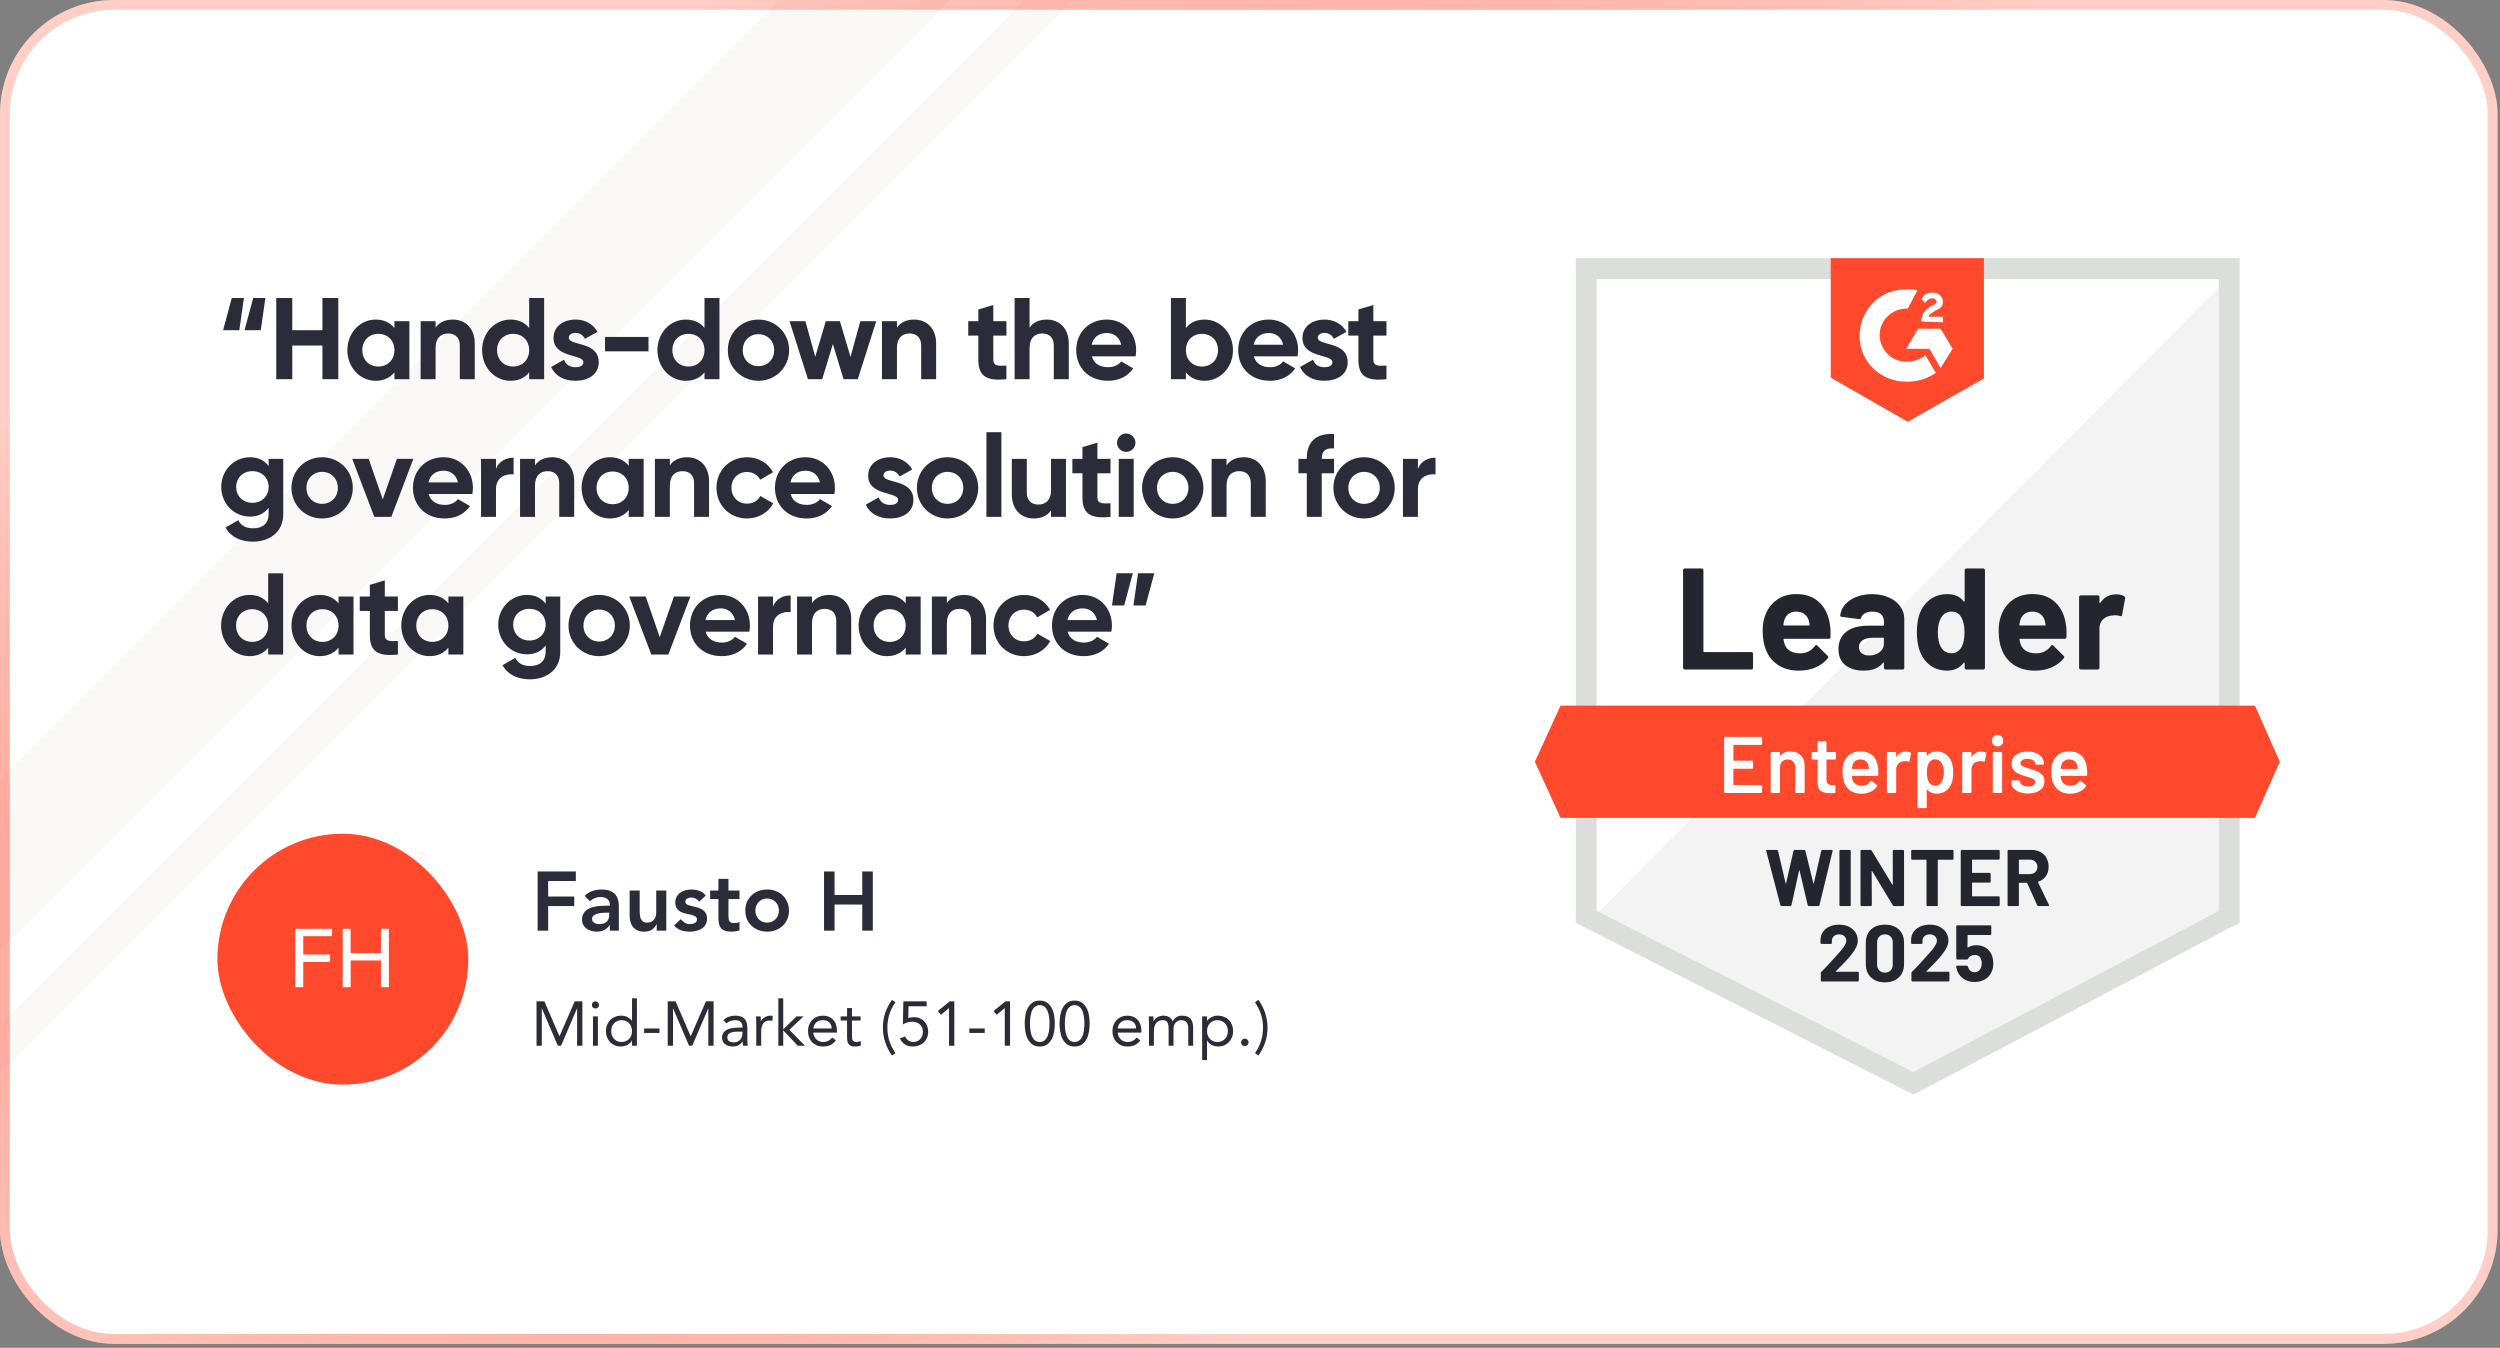 <svg width="345" height="186" viewBox="0 0 345 186" fill="none" xmlns="http://www.w3.org/2000/svg">
<rect x="0" y="0" width="345" height="186" fill="#808080" stroke="none"/>
<g clip-path="url(#clip0_959_18242)">
<rect width="344.664" height="185.449" rx="15.754" fill="white"/>
<rect opacity="0.5" x="-68.752" y="176.309" width="355.52" height="16.701" transform="rotate(-45 -68.752 176.309)" fill="#F7F1F1"/>
<rect opacity="0.5" x="-50.467" y="191.875" width="355.52" height="4.713" transform="rotate(-45 -50.467 191.875)" fill="#F7F1F1"/>
<path d="M30.784 45.572L31.984 41.124H33.664L33.024 45.572H30.784ZM33.744 45.572L34.944 41.124H36.624L35.984 45.572H33.744ZM44.494 41.124H46.686V52.325H44.494V47.684H40.334V52.325H38.126V41.124H40.334V45.572H44.494V41.124ZM54.431 44.325H56.495V52.325H54.431V51.38C53.855 52.1 52.991 52.548 51.823 52.548C49.695 52.548 47.935 50.709 47.935 48.325C47.935 45.941 49.695 44.1 51.823 44.1C52.991 44.1 53.855 44.548 54.431 45.269V44.325ZM52.207 50.581C53.487 50.581 54.431 49.669 54.431 48.325C54.431 46.98 53.487 46.069 52.207 46.069C50.943 46.069 49.999 46.98 49.999 48.325C49.999 49.669 50.943 50.581 52.207 50.581ZM62.495 44.1C64.191 44.1 65.519 45.285 65.519 47.413V52.325H63.455V47.669C63.455 46.581 62.798 46.02 61.87 46.02C60.862 46.02 60.111 46.612 60.111 48.005V52.325H58.047V44.325H60.111V45.221C60.59 44.501 61.422 44.1 62.495 44.1ZM73.025 41.124H75.089V52.325H73.025V51.38C72.449 52.117 71.601 52.548 70.433 52.548C68.289 52.548 66.529 50.709 66.529 48.325C66.529 45.941 68.289 44.1 70.433 44.1C71.601 44.1 72.449 44.532 73.025 45.269V41.124ZM70.817 50.581C72.081 50.581 73.025 49.669 73.025 48.325C73.025 46.98 72.081 46.069 70.817 46.069C69.537 46.069 68.593 46.98 68.593 48.325C68.593 49.669 69.537 50.581 70.817 50.581ZM78.498 46.596C78.498 47.781 82.626 47.044 82.626 49.989C82.626 51.717 81.122 52.548 79.41 52.548C77.81 52.548 76.626 51.877 76.05 50.645L77.842 49.636C78.066 50.292 78.61 50.676 79.41 50.676C80.066 50.676 80.514 50.453 80.514 49.989C80.514 48.821 76.386 49.461 76.386 46.645C76.386 45.013 77.778 44.1 79.426 44.1C80.722 44.1 81.842 44.693 82.466 45.797L80.706 46.757C80.466 46.245 80.018 45.941 79.426 45.941C78.914 45.941 78.498 46.164 78.498 46.596ZM83.495 48.484V46.501H89.495V48.484H83.495ZM97.221 41.124H99.285V52.325H97.221V51.38C96.645 52.117 95.797 52.548 94.629 52.548C92.485 52.548 90.725 50.709 90.725 48.325C90.725 45.941 92.485 44.1 94.629 44.1C95.797 44.1 96.645 44.532 97.221 45.269V41.124ZM95.013 50.581C96.277 50.581 97.221 49.669 97.221 48.325C97.221 46.98 96.277 46.069 95.013 46.069C93.733 46.069 92.789 46.98 92.789 48.325C92.789 49.669 93.733 50.581 95.013 50.581ZM104.661 52.548C102.309 52.548 100.437 50.709 100.437 48.325C100.437 45.941 102.309 44.1 104.661 44.1C107.013 44.1 108.901 45.941 108.901 48.325C108.901 50.709 107.013 52.548 104.661 52.548ZM104.661 50.532C105.893 50.532 106.837 49.62 106.837 48.325C106.837 47.029 105.893 46.117 104.661 46.117C103.445 46.117 102.501 47.029 102.501 48.325C102.501 49.62 103.445 50.532 104.661 50.532ZM118.728 44.325H120.92L118.376 52.325H116.408L114.936 47.477L113.464 52.325H111.496L108.952 44.325H111.144L112.504 49.236L113.96 44.325H115.912L117.368 49.252L118.728 44.325ZM126.161 44.1C127.857 44.1 129.185 45.285 129.185 47.413V52.325H127.121V47.669C127.121 46.581 126.465 46.02 125.537 46.02C124.529 46.02 123.777 46.612 123.777 48.005V52.325H121.713V44.325H123.777V45.221C124.257 44.501 125.089 44.1 126.161 44.1ZM138.883 46.309H137.075V49.636C137.075 50.501 137.699 50.517 138.883 50.453V52.325C135.987 52.645 135.011 51.797 135.011 49.636V46.309H133.619V44.325H135.011V42.709L137.075 42.084V44.325H138.883V46.309ZM144.466 44.1C146.162 44.1 147.49 45.285 147.49 47.413V52.325H145.426V47.669C145.426 46.581 144.77 46.02 143.842 46.02C142.834 46.02 142.082 46.612 142.082 48.005V52.325H140.018V41.124H142.082V45.221C142.562 44.501 143.394 44.1 144.466 44.1ZM150.677 49.172C150.965 50.228 151.845 50.676 152.933 50.676C153.733 50.676 154.373 50.34 154.725 49.877L156.389 50.837C155.637 51.925 154.437 52.548 152.901 52.548C150.213 52.548 148.517 50.709 148.517 48.325C148.517 45.941 150.229 44.1 152.741 44.1C155.109 44.1 156.789 45.972 156.789 48.325C156.789 48.629 156.757 48.901 156.709 49.172H150.677ZM150.645 47.572H154.725C154.469 46.42 153.605 45.956 152.741 45.956C151.637 45.956 150.885 46.548 150.645 47.572ZM166.246 44.1C168.39 44.1 170.15 45.941 170.15 48.325C170.15 50.709 168.39 52.548 166.246 52.548C165.078 52.548 164.23 52.117 163.654 51.38V52.325H161.59V41.124H163.654V45.269C164.23 44.532 165.078 44.1 166.246 44.1ZM165.862 50.581C167.142 50.581 168.086 49.669 168.086 48.325C168.086 46.98 167.142 46.069 165.862 46.069C164.598 46.069 163.654 46.98 163.654 48.325C163.654 49.669 164.598 50.581 165.862 50.581ZM173.029 49.172C173.317 50.228 174.197 50.676 175.285 50.676C176.085 50.676 176.725 50.34 177.077 49.877L178.741 50.837C177.989 51.925 176.789 52.548 175.253 52.548C172.565 52.548 170.869 50.709 170.869 48.325C170.869 45.941 172.581 44.1 175.093 44.1C177.461 44.1 179.141 45.972 179.141 48.325C179.141 48.629 179.109 48.901 179.061 49.172H173.029ZM172.997 47.572H177.077C176.821 46.42 175.957 45.956 175.093 45.956C173.989 45.956 173.237 46.548 172.997 47.572ZM181.854 46.596C181.854 47.781 185.982 47.044 185.982 49.989C185.982 51.717 184.478 52.548 182.766 52.548C181.166 52.548 179.982 51.877 179.406 50.645L181.198 49.636C181.422 50.292 181.966 50.676 182.766 50.676C183.422 50.676 183.87 50.453 183.87 49.989C183.87 48.821 179.742 49.461 179.742 46.645C179.742 45.013 181.134 44.1 182.782 44.1C184.078 44.1 185.198 44.693 185.822 45.797L184.062 46.757C183.822 46.245 183.374 45.941 182.782 45.941C182.27 45.941 181.854 46.164 181.854 46.596ZM191.331 46.309H189.523V49.636C189.523 50.501 190.147 50.517 191.331 50.453V52.325C188.435 52.645 187.459 51.797 187.459 49.636V46.309H186.067V44.325H187.459V42.709L189.523 42.084V44.325H191.331V46.309ZM37.072 63.325H39.088V70.941C39.088 73.564 37.024 74.749 34.912 74.749C33.2 74.749 31.824 74.093 31.12 72.796L32.88 71.788C33.216 72.412 33.744 72.909 34.976 72.909C36.272 72.909 37.072 72.204 37.072 70.941V70.076C36.512 70.829 35.648 71.293 34.512 71.293C32.24 71.293 30.528 69.453 30.528 67.197C30.528 64.957 32.24 63.1 34.512 63.1C35.648 63.1 36.512 63.565 37.072 64.317V63.325ZM34.832 69.388C36.128 69.388 37.072 68.477 37.072 67.197C37.072 65.933 36.128 65.02 34.832 65.02C33.536 65.02 32.592 65.933 32.592 67.197C32.592 68.477 33.536 69.388 34.832 69.388ZM44.448 71.549C42.096 71.549 40.224 69.709 40.224 67.325C40.224 64.941 42.096 63.1 44.448 63.1C46.8 63.1 48.688 64.941 48.688 67.325C48.688 69.709 46.8 71.549 44.448 71.549ZM44.448 69.532C45.68 69.532 46.624 68.621 46.624 67.325C46.624 66.028 45.68 65.117 44.448 65.117C43.232 65.117 42.288 66.028 42.288 67.325C42.288 68.621 43.232 69.532 44.448 69.532ZM54.771 63.325H57.043L54.003 71.325H51.651L48.611 63.325H50.883L52.819 68.924L54.771 63.325ZM59.15 68.172C59.438 69.228 60.318 69.677 61.406 69.677C62.206 69.677 62.846 69.341 63.198 68.876L64.862 69.837C64.11 70.924 62.91 71.549 61.374 71.549C58.686 71.549 56.99 69.709 56.99 67.325C56.99 64.941 58.702 63.1 61.214 63.1C63.582 63.1 65.262 64.972 65.262 67.325C65.262 67.629 65.23 67.9 65.182 68.172H59.15ZM59.118 66.573H63.198C62.942 65.421 62.078 64.957 61.214 64.957C60.11 64.957 59.358 65.549 59.118 66.573ZM68.447 64.701C68.863 63.612 69.871 63.164 70.879 63.164V65.469C69.807 65.341 68.447 65.82 68.447 67.501V71.325H66.383V63.325H68.447V64.701ZM76.214 63.1C77.91 63.1 79.238 64.284 79.238 66.412V71.325H77.174V66.668C77.174 65.581 76.518 65.02 75.59 65.02C74.582 65.02 73.83 65.612 73.83 67.004V71.325H71.766V63.325H73.83V64.221C74.31 63.501 75.142 63.1 76.214 63.1ZM86.76 63.325H88.824V71.325H86.76V70.38C86.184 71.1 85.32 71.549 84.152 71.549C82.024 71.549 80.264 69.709 80.264 67.325C80.264 64.941 82.024 63.1 84.152 63.1C85.32 63.1 86.184 63.548 86.76 64.269V63.325ZM84.536 69.581C85.816 69.581 86.76 68.668 86.76 67.325C86.76 65.981 85.816 65.069 84.536 65.069C83.272 65.069 82.328 65.981 82.328 67.325C82.328 68.668 83.272 69.581 84.536 69.581ZM94.824 63.1C96.52 63.1 97.848 64.284 97.848 66.412V71.325H95.784V66.668C95.784 65.581 95.128 65.02 94.2 65.02C93.192 65.02 92.44 65.612 92.44 67.004V71.325H90.376V63.325H92.44V64.221C92.92 63.501 93.752 63.1 94.824 63.1ZM103.098 71.549C100.666 71.549 98.874 69.709 98.874 67.325C98.874 64.941 100.666 63.1 103.098 63.1C104.666 63.1 106.026 63.932 106.682 65.165L104.906 66.204C104.586 65.549 103.898 65.132 103.082 65.132C101.85 65.132 100.938 66.044 100.938 67.325C100.938 68.588 101.85 69.501 103.082 69.501C103.914 69.501 104.602 69.1 104.922 68.445L106.714 69.469C106.026 70.716 104.666 71.549 103.098 71.549ZM109.105 68.172C109.393 69.228 110.273 69.677 111.361 69.677C112.161 69.677 112.801 69.341 113.153 68.876L114.817 69.837C114.065 70.924 112.865 71.549 111.329 71.549C108.641 71.549 106.945 69.709 106.945 67.325C106.945 64.941 108.657 63.1 111.169 63.1C113.537 63.1 115.217 64.972 115.217 67.325C115.217 67.629 115.185 67.9 115.137 68.172H109.105ZM109.073 66.573H113.153C112.897 65.421 112.033 64.957 111.169 64.957C110.065 64.957 109.313 65.549 109.073 66.573ZM121.922 65.597C121.922 66.781 126.05 66.044 126.05 68.989C126.05 70.716 124.546 71.549 122.834 71.549C121.234 71.549 120.05 70.876 119.474 69.644L121.266 68.636C121.49 69.293 122.034 69.677 122.834 69.677C123.49 69.677 123.938 69.453 123.938 68.989C123.938 67.82 119.81 68.46 119.81 65.644C119.81 64.013 121.202 63.1 122.85 63.1C124.146 63.1 125.266 63.693 125.89 64.796L124.13 65.757C123.89 65.245 123.442 64.941 122.85 64.941C122.338 64.941 121.922 65.165 121.922 65.597ZM130.756 71.549C128.404 71.549 126.532 69.709 126.532 67.325C126.532 64.941 128.404 63.1 130.756 63.1C133.108 63.1 134.996 64.941 134.996 67.325C134.996 69.709 133.108 71.549 130.756 71.549ZM130.756 69.532C131.988 69.532 132.932 68.621 132.932 67.325C132.932 66.028 131.988 65.117 130.756 65.117C129.54 65.117 128.596 66.028 128.596 67.325C128.596 68.621 129.54 69.532 130.756 69.532ZM136.128 71.325V59.645H138.192V71.325H136.128ZM145.041 63.325H147.105V71.325H145.041V70.428C144.561 71.148 143.729 71.549 142.657 71.549C140.961 71.549 139.633 70.365 139.633 68.237V63.325H141.697V67.981C141.697 69.069 142.353 69.629 143.281 69.629C144.289 69.629 145.041 69.037 145.041 67.644V63.325ZM153.251 65.308H151.443V68.636C151.443 69.501 152.067 69.516 153.251 69.453V71.325C150.355 71.644 149.379 70.796 149.379 68.636V65.308H147.987V63.325H149.379V61.709L151.443 61.084V63.325H153.251V65.308ZM155.41 62.364C154.722 62.364 154.146 61.788 154.146 61.1C154.146 60.413 154.722 59.821 155.41 59.821C156.114 59.821 156.69 60.413 156.69 61.1C156.69 61.788 156.114 62.364 155.41 62.364ZM154.386 71.325V63.325H156.45V71.325H154.386ZM161.828 71.549C159.476 71.549 157.604 69.709 157.604 67.325C157.604 64.941 159.476 63.1 161.828 63.1C164.18 63.1 166.068 64.941 166.068 67.325C166.068 69.709 164.18 71.549 161.828 71.549ZM161.828 69.532C163.06 69.532 164.004 68.621 164.004 67.325C164.004 66.028 163.06 65.117 161.828 65.117C160.612 65.117 159.668 66.028 159.668 67.325C159.668 68.621 160.612 69.532 161.828 69.532ZM171.648 63.1C173.344 63.1 174.672 64.284 174.672 66.412V71.325H172.608V66.668C172.608 65.581 171.952 65.02 171.024 65.02C170.016 65.02 169.264 65.612 169.264 67.004V71.325H167.2V63.325H169.264V64.221C169.744 63.501 170.576 63.1 171.648 63.1ZM184.098 61.885C183.026 61.804 182.402 62.157 182.402 63.245V63.325H184.098V65.308H182.402V71.325H180.338V65.308H179.186V63.325H180.338V63.245C180.338 61.036 181.554 59.74 184.098 59.901V61.885ZM188.235 71.549C185.883 71.549 184.011 69.709 184.011 67.325C184.011 64.941 185.883 63.1 188.235 63.1C190.587 63.1 192.475 64.941 192.475 67.325C192.475 69.709 190.587 71.549 188.235 71.549ZM188.235 69.532C189.467 69.532 190.411 68.621 190.411 67.325C190.411 66.028 189.467 65.117 188.235 65.117C187.019 65.117 186.075 66.028 186.075 67.325C186.075 68.621 187.019 69.532 188.235 69.532ZM195.671 64.701C196.087 63.612 197.095 63.164 198.103 63.164V65.469C197.031 65.341 195.671 65.82 195.671 67.501V71.325H193.607V63.325H195.671V64.701ZM37.008 79.124H39.072V90.325H37.008V89.38C36.432 90.117 35.584 90.549 34.416 90.549C32.272 90.549 30.512 88.709 30.512 86.325C30.512 83.941 32.272 82.1 34.416 82.1C35.584 82.1 36.432 82.532 37.008 83.269V79.124ZM34.8 88.581C36.064 88.581 37.008 87.668 37.008 86.325C37.008 84.981 36.064 84.069 34.8 84.069C33.52 84.069 32.576 84.981 32.576 86.325C32.576 87.668 33.52 88.581 34.8 88.581ZM46.72 82.325H48.784V90.325H46.72V89.38C46.144 90.1 45.28 90.549 44.112 90.549C41.984 90.549 40.224 88.709 40.224 86.325C40.224 83.941 41.984 82.1 44.112 82.1C45.28 82.1 46.144 82.549 46.72 83.269V82.325ZM44.496 88.581C45.776 88.581 46.72 87.668 46.72 86.325C46.72 84.981 45.776 84.069 44.496 84.069C43.232 84.069 42.288 84.981 42.288 86.325C42.288 87.668 43.232 88.581 44.496 88.581ZM54.911 84.308H53.103V87.636C53.103 88.501 53.727 88.516 54.911 88.453V90.325C52.015 90.644 51.039 89.796 51.039 87.636V84.308H49.647V82.325H51.039V80.709L53.103 80.085V82.325H54.911V84.308ZM61.877 82.325H63.941V90.325H61.877V89.38C61.3 90.1 60.437 90.549 59.269 90.549C57.141 90.549 55.38 88.709 55.38 86.325C55.38 83.941 57.141 82.1 59.269 82.1C60.437 82.1 61.3 82.549 61.877 83.269V82.325ZM59.653 88.581C60.932 88.581 61.877 87.668 61.877 86.325C61.877 84.981 60.932 84.069 59.653 84.069C58.389 84.069 57.444 84.981 57.444 86.325C57.444 87.668 58.389 88.581 59.653 88.581ZM75.3 82.325H77.316V89.941C77.316 92.564 75.252 93.749 73.14 93.749C71.428 93.749 70.052 93.093 69.348 91.796L71.108 90.788C71.444 91.412 71.972 91.909 73.204 91.909C74.5 91.909 75.3 91.204 75.3 89.941V89.076C74.74 89.829 73.876 90.293 72.74 90.293C70.468 90.293 68.756 88.453 68.756 86.197C68.756 83.957 70.468 82.1 72.74 82.1C73.876 82.1 74.74 82.564 75.3 83.317V82.325ZM73.06 88.388C74.356 88.388 75.3 87.477 75.3 86.197C75.3 84.933 74.356 84.02 73.06 84.02C71.764 84.02 70.82 84.933 70.82 86.197C70.82 87.477 71.764 88.388 73.06 88.388ZM82.676 90.549C80.324 90.549 78.452 88.709 78.452 86.325C78.452 83.941 80.324 82.1 82.676 82.1C85.028 82.1 86.916 83.941 86.916 86.325C86.916 88.709 85.028 90.549 82.676 90.549ZM82.676 88.532C83.908 88.532 84.852 87.621 84.852 86.325C84.852 85.028 83.908 84.117 82.676 84.117C81.46 84.117 80.516 85.028 80.516 86.325C80.516 87.621 81.46 88.532 82.676 88.532ZM92.999 82.325H95.271L92.231 90.325H89.879L86.839 82.325H89.111L91.047 87.924L92.999 82.325ZM97.378 87.172C97.666 88.228 98.546 88.677 99.634 88.677C100.434 88.677 101.074 88.341 101.426 87.876L103.09 88.837C102.338 89.924 101.138 90.549 99.602 90.549C96.914 90.549 95.218 88.709 95.218 86.325C95.218 83.941 96.93 82.1 99.442 82.1C101.81 82.1 103.49 83.972 103.49 86.325C103.49 86.629 103.458 86.9 103.41 87.172H97.378ZM97.346 85.573H101.426C101.17 84.421 100.306 83.957 99.442 83.957C98.338 83.957 97.586 84.549 97.346 85.573ZM106.675 83.701C107.091 82.612 108.099 82.165 109.107 82.165V84.469C108.035 84.341 106.675 84.82 106.675 86.501V90.325H104.611V82.325H106.675V83.701ZM114.442 82.1C116.138 82.1 117.466 83.284 117.466 85.412V90.325H115.402V85.668C115.402 84.581 114.746 84.02 113.818 84.02C112.81 84.02 112.058 84.612 112.058 86.004V90.325H109.994V82.325H112.058V83.221C112.538 82.501 113.37 82.1 114.442 82.1ZM124.988 82.325H127.052V90.325H124.988V89.38C124.412 90.1 123.548 90.549 122.38 90.549C120.252 90.549 118.492 88.709 118.492 86.325C118.492 83.941 120.252 82.1 122.38 82.1C123.548 82.1 124.412 82.549 124.988 83.269V82.325ZM122.764 88.581C124.044 88.581 124.988 87.668 124.988 86.325C124.988 84.981 124.044 84.069 122.764 84.069C121.5 84.069 120.556 84.981 120.556 86.325C120.556 87.668 121.5 88.581 122.764 88.581ZM133.052 82.1C134.748 82.1 136.076 83.284 136.076 85.412V90.325H134.012V85.668C134.012 84.581 133.356 84.02 132.428 84.02C131.42 84.02 130.668 84.612 130.668 86.004V90.325H128.604V82.325H130.668V83.221C131.148 82.501 131.98 82.1 133.052 82.1ZM141.326 90.549C138.894 90.549 137.102 88.709 137.102 86.325C137.102 83.941 138.894 82.1 141.326 82.1C142.894 82.1 144.254 82.933 144.91 84.165L143.134 85.204C142.814 84.549 142.126 84.132 141.31 84.132C140.078 84.132 139.166 85.044 139.166 86.325C139.166 87.588 140.078 88.501 141.31 88.501C142.142 88.501 142.83 88.1 143.15 87.445L144.942 88.469C144.254 89.716 142.894 90.549 141.326 90.549ZM147.333 87.172C147.621 88.228 148.501 88.677 149.589 88.677C150.389 88.677 151.029 88.341 151.381 87.876L153.045 88.837C152.293 89.924 151.093 90.549 149.557 90.549C146.869 90.549 145.173 88.709 145.173 86.325C145.173 83.941 146.885 82.1 149.397 82.1C151.765 82.1 153.445 83.972 153.445 86.325C153.445 86.629 153.413 86.9 153.365 87.172H147.333ZM147.301 85.573H151.381C151.125 84.421 150.261 83.957 149.397 83.957C148.293 83.957 147.541 84.549 147.301 85.573ZM156.333 79.109L155.133 83.556H153.453L154.093 79.109H156.333ZM159.293 79.109L158.093 83.556H156.413L157.053 79.109H159.293Z" fill="#2B2B39"/>
<rect x="30" y="115.052" width="34.623" height="34.623" rx="17.312" fill="#FF492C"/>
<path d="M40.756 128.171H45.824V129.196H41.849V131.725H45.551V132.75H41.849V136.235H40.756V128.171ZM47.296 128.171H48.389V131.52H52.569V128.171H53.663V136.235H52.569V132.545H48.389V136.235H47.296V128.171Z" fill="white"/>
<path d="M74.191 120.258H79.465V121.574H75.645V123.72H79.246V125.036H75.645V128.429H74.191V120.258ZM84.154 127.667H84.119C83.919 127.983 83.665 128.214 83.357 128.36C83.049 128.498 82.711 128.568 82.342 128.568C82.088 128.568 81.838 128.533 81.591 128.464C81.353 128.395 81.138 128.291 80.945 128.152C80.76 128.014 80.61 127.841 80.495 127.633C80.38 127.425 80.322 127.183 80.322 126.906C80.322 126.606 80.376 126.352 80.484 126.144C80.591 125.929 80.734 125.752 80.91 125.613C81.095 125.467 81.307 125.352 81.545 125.267C81.784 125.182 82.03 125.121 82.284 125.082C82.546 125.036 82.807 125.009 83.069 125.001C83.33 124.986 83.576 124.978 83.807 124.978H84.154V124.828C84.154 124.482 84.034 124.224 83.796 124.055C83.557 123.878 83.253 123.79 82.884 123.79C82.592 123.79 82.319 123.844 82.065 123.951C81.811 124.051 81.591 124.19 81.407 124.367L80.68 123.64C80.987 123.324 81.345 123.097 81.753 122.959C82.168 122.82 82.596 122.751 83.034 122.751C83.427 122.751 83.757 122.797 84.027 122.889C84.296 122.974 84.519 123.086 84.696 123.224C84.873 123.363 85.008 123.524 85.1 123.709C85.2 123.886 85.269 124.067 85.308 124.251C85.354 124.436 85.381 124.617 85.388 124.794C85.396 124.963 85.4 125.113 85.4 125.244V128.429H84.154V127.667ZM84.073 125.948H83.784C83.592 125.948 83.376 125.956 83.138 125.971C82.899 125.986 82.672 126.025 82.457 126.086C82.249 126.14 82.072 126.225 81.926 126.34C81.78 126.448 81.707 126.602 81.707 126.802C81.707 126.933 81.734 127.044 81.788 127.137C81.849 127.221 81.926 127.294 82.019 127.356C82.111 127.417 82.215 127.464 82.33 127.494C82.445 127.517 82.561 127.529 82.676 127.529C83.153 127.529 83.503 127.417 83.727 127.194C83.957 126.963 84.073 126.652 84.073 126.259V125.948ZM91.945 128.429H90.629V127.541H90.606C90.475 127.818 90.275 128.06 90.006 128.268C89.737 128.468 89.371 128.568 88.91 128.568C88.54 128.568 88.225 128.51 87.963 128.395C87.71 128.271 87.502 128.11 87.34 127.91C87.179 127.702 87.063 127.467 86.994 127.206C86.925 126.944 86.89 126.671 86.89 126.386V122.889H88.275V125.694C88.275 125.848 88.283 126.021 88.298 126.213C88.314 126.398 88.352 126.575 88.413 126.744C88.483 126.906 88.583 127.044 88.714 127.16C88.852 127.267 89.044 127.321 89.291 127.321C89.522 127.321 89.714 127.283 89.868 127.206C90.029 127.129 90.16 127.025 90.26 126.894C90.368 126.763 90.445 126.613 90.491 126.444C90.537 126.275 90.56 126.098 90.56 125.913V122.889H91.945V128.429ZM96.472 124.424C96.203 124.047 95.841 123.859 95.387 123.859C95.202 123.859 95.021 123.905 94.844 123.997C94.668 124.09 94.579 124.24 94.579 124.448C94.579 124.617 94.652 124.74 94.798 124.817C94.945 124.894 95.129 124.959 95.352 125.013C95.575 125.067 95.814 125.125 96.068 125.186C96.329 125.24 96.572 125.328 96.795 125.452C97.018 125.567 97.203 125.729 97.349 125.936C97.495 126.144 97.568 126.429 97.568 126.79C97.568 127.121 97.495 127.402 97.349 127.633C97.21 127.856 97.026 128.037 96.795 128.175C96.572 128.314 96.318 128.414 96.033 128.475C95.749 128.537 95.464 128.568 95.179 128.568C94.748 128.568 94.352 128.506 93.99 128.383C93.629 128.26 93.306 128.037 93.021 127.714L93.944 126.848C94.121 127.048 94.31 127.214 94.51 127.344C94.718 127.467 94.968 127.529 95.26 127.529C95.36 127.529 95.464 127.517 95.572 127.494C95.679 127.471 95.779 127.433 95.872 127.379C95.964 127.325 96.037 127.26 96.091 127.183C96.153 127.098 96.183 127.002 96.183 126.894C96.183 126.702 96.11 126.56 95.964 126.467C95.818 126.375 95.633 126.302 95.41 126.248C95.187 126.186 94.945 126.133 94.683 126.086C94.429 126.032 94.191 125.952 93.967 125.844C93.744 125.729 93.559 125.571 93.413 125.371C93.267 125.171 93.194 124.894 93.194 124.54C93.194 124.232 93.256 123.967 93.379 123.743C93.51 123.513 93.679 123.324 93.886 123.178C94.094 123.032 94.333 122.924 94.602 122.855C94.871 122.786 95.144 122.751 95.421 122.751C95.791 122.751 96.156 122.816 96.518 122.947C96.88 123.07 97.172 123.286 97.395 123.593L96.472 124.424ZM97.999 124.067V122.889H99.142V121.285H100.527V122.889H102.05V124.067H100.527V126.49C100.527 126.767 100.577 126.987 100.677 127.148C100.784 127.31 100.992 127.39 101.3 127.39C101.423 127.39 101.558 127.379 101.704 127.356C101.85 127.325 101.965 127.279 102.05 127.217V128.383C101.904 128.452 101.723 128.498 101.508 128.522C101.3 128.552 101.115 128.568 100.954 128.568C100.584 128.568 100.28 128.525 100.042 128.441C99.811 128.364 99.626 128.245 99.488 128.083C99.357 127.914 99.265 127.706 99.211 127.46C99.165 127.214 99.142 126.929 99.142 126.606V124.067H97.999ZM102.854 125.659C102.854 125.221 102.931 124.825 103.085 124.471C103.247 124.109 103.462 123.801 103.731 123.547C104.001 123.293 104.32 123.097 104.689 122.959C105.058 122.82 105.451 122.751 105.866 122.751C106.282 122.751 106.674 122.82 107.044 122.959C107.413 123.097 107.732 123.293 108.001 123.547C108.271 123.801 108.482 124.109 108.636 124.471C108.798 124.825 108.879 125.221 108.879 125.659C108.879 126.098 108.798 126.498 108.636 126.86C108.482 127.214 108.271 127.517 108.001 127.771C107.732 128.025 107.413 128.221 107.044 128.36C106.674 128.498 106.282 128.568 105.866 128.568C105.451 128.568 105.058 128.498 104.689 128.36C104.32 128.221 104.001 128.025 103.731 127.771C103.462 127.517 103.247 127.214 103.085 126.86C102.931 126.498 102.854 126.098 102.854 125.659ZM104.239 125.659C104.239 125.875 104.274 126.083 104.343 126.283C104.42 126.483 104.528 126.66 104.666 126.813C104.812 126.967 104.985 127.09 105.185 127.183C105.385 127.275 105.612 127.321 105.866 127.321C106.12 127.321 106.347 127.275 106.547 127.183C106.747 127.09 106.917 126.967 107.055 126.813C107.201 126.66 107.309 126.483 107.378 126.283C107.455 126.083 107.494 125.875 107.494 125.659C107.494 125.444 107.455 125.236 107.378 125.036C107.309 124.836 107.201 124.659 107.055 124.505C106.917 124.351 106.747 124.228 106.547 124.136C106.347 124.044 106.12 123.997 105.866 123.997C105.612 123.997 105.385 124.044 105.185 124.136C104.985 124.228 104.812 124.351 104.666 124.505C104.528 124.659 104.42 124.836 104.343 125.036C104.274 125.236 104.239 125.444 104.239 125.659ZM113.717 120.258H115.171V123.513H118.992V120.258H120.446V128.429H118.992V124.828H115.171V128.429H113.717V120.258Z" fill="#2B2B39"/>
<path d="M74.041 138.186H75.123L77.2 142.99H77.218L79.312 138.186H80.368V144.314H79.641V139.173H79.624L77.425 144.314H76.984L74.785 139.173H74.768V144.314H74.041V138.186ZM81.833 140.264H82.508V144.314H81.833V140.264ZM81.677 138.679C81.677 138.547 81.724 138.431 81.816 138.333C81.914 138.235 82.032 138.186 82.171 138.186C82.309 138.186 82.425 138.235 82.517 138.333C82.615 138.431 82.664 138.547 82.664 138.679C82.664 138.824 82.618 138.942 82.526 139.034C82.433 139.127 82.315 139.173 82.171 139.173C82.027 139.173 81.908 139.127 81.816 139.034C81.724 138.942 81.677 138.824 81.677 138.679ZM87.219 143.596H87.202C87.075 143.827 86.873 144.023 86.596 144.185C86.325 144.34 86.007 144.418 85.644 144.418C85.361 144.418 85.096 144.366 84.847 144.263C84.599 144.153 84.383 144.003 84.198 143.812C84.019 143.622 83.878 143.397 83.774 143.137C83.67 142.878 83.618 142.595 83.618 142.289C83.618 141.983 83.67 141.7 83.774 141.441C83.878 141.181 84.022 140.956 84.207 140.766C84.392 140.575 84.614 140.428 84.874 140.324C85.139 140.214 85.43 140.16 85.748 140.16C86.042 140.16 86.31 140.22 86.553 140.341C86.801 140.463 87.017 140.633 87.202 140.852H87.219V137.771H87.894V144.314H87.219V143.596ZM87.219 142.289C87.219 142.075 87.185 141.879 87.115 141.7C87.052 141.516 86.957 141.357 86.83 141.224C86.703 141.086 86.55 140.979 86.371 140.904C86.198 140.823 86.002 140.783 85.782 140.783C85.563 140.783 85.364 140.823 85.185 140.904C85.012 140.979 84.862 141.086 84.735 141.224C84.608 141.357 84.51 141.516 84.441 141.7C84.377 141.879 84.346 142.075 84.346 142.289C84.346 142.502 84.377 142.702 84.441 142.886C84.51 143.065 84.608 143.224 84.735 143.362C84.862 143.495 85.012 143.602 85.185 143.683C85.364 143.758 85.563 143.795 85.782 143.795C86.002 143.795 86.198 143.758 86.371 143.683C86.55 143.602 86.703 143.495 86.83 143.362C86.957 143.224 87.052 143.065 87.115 142.886C87.185 142.702 87.219 142.502 87.219 142.289ZM88.884 141.925H91.005V142.549H88.884V141.925ZM92.147 138.186H93.229L95.307 142.99H95.324L97.419 138.186H98.475V144.314H97.748V139.173H97.73L95.532 144.314H95.09L92.892 139.173H92.874V144.314H92.147V138.186ZM99.827 140.783C100.035 140.569 100.28 140.414 100.563 140.315C100.851 140.212 101.143 140.16 101.437 140.16C102.037 140.16 102.47 140.301 102.735 140.584C103.001 140.867 103.134 141.296 103.134 141.874V143.613C103.134 143.729 103.139 143.85 103.151 143.977C103.162 144.098 103.177 144.211 103.194 144.314H102.545C102.522 144.222 102.507 144.121 102.502 144.011C102.502 143.896 102.502 143.795 102.502 143.709H102.484C102.352 143.916 102.173 144.087 101.948 144.219C101.728 144.352 101.463 144.418 101.151 144.418C100.944 144.418 100.747 144.392 100.563 144.34C100.384 144.288 100.225 144.213 100.087 144.115C99.954 144.011 99.847 143.885 99.766 143.735C99.686 143.584 99.645 143.411 99.645 143.215C99.645 142.88 99.732 142.618 99.905 142.427C100.078 142.237 100.292 142.096 100.545 142.003C100.805 141.911 101.082 141.853 101.376 141.83C101.676 141.807 101.951 141.796 102.199 141.796H102.458V141.674C102.458 141.38 102.369 141.158 102.19 141.008C102.017 140.858 101.772 140.783 101.454 140.783C101.235 140.783 101.019 140.82 100.805 140.895C100.597 140.965 100.413 141.074 100.251 141.224L99.827 140.783ZM101.783 142.367C101.35 142.367 101.007 142.427 100.753 142.549C100.499 142.67 100.372 142.869 100.372 143.146C100.372 143.4 100.456 143.582 100.623 143.691C100.796 143.795 101.01 143.847 101.264 143.847C101.46 143.847 101.63 143.815 101.775 143.752C101.925 143.683 102.049 143.593 102.147 143.483C102.245 143.374 102.32 143.247 102.372 143.103C102.424 142.953 102.453 142.794 102.458 142.627V142.367H101.783ZM104.367 141.224C104.367 141.04 104.362 140.867 104.35 140.705C104.339 140.543 104.333 140.396 104.333 140.264H104.973C104.973 140.373 104.976 140.483 104.982 140.592C104.988 140.702 104.991 140.815 104.991 140.93H105.008C105.054 140.832 105.118 140.737 105.198 140.644C105.285 140.552 105.386 140.471 105.501 140.402C105.617 140.327 105.747 140.269 105.891 140.229C106.035 140.183 106.191 140.16 106.358 140.16C106.404 140.16 106.451 140.163 106.497 140.168C106.543 140.174 106.589 140.186 106.635 140.203L106.592 140.887C106.477 140.852 106.355 140.835 106.228 140.835C105.813 140.835 105.51 140.97 105.32 141.242C105.135 141.507 105.043 141.874 105.043 142.341V144.314H104.367V141.224ZM107.411 137.771H108.086V142.047L109.929 140.264H110.89L108.934 142.107L111.089 144.314H110.094L108.086 142.185V144.314H107.411V137.771ZM115.357 143.579C115.114 143.89 114.849 144.11 114.56 144.237C114.272 144.358 113.937 144.418 113.556 144.418C113.239 144.418 112.953 144.364 112.699 144.254C112.445 144.138 112.229 143.986 112.05 143.795C111.877 143.605 111.741 143.38 111.643 143.12C111.551 142.86 111.505 142.583 111.505 142.289C111.505 141.977 111.557 141.692 111.661 141.432C111.764 141.167 111.909 140.942 112.093 140.757C112.278 140.566 112.497 140.419 112.751 140.315C113.005 140.212 113.282 140.16 113.582 140.16C113.865 140.16 114.125 140.209 114.361 140.307C114.598 140.399 114.8 140.538 114.967 140.722C115.14 140.901 115.273 141.123 115.365 141.389C115.458 141.648 115.504 141.946 115.504 142.28V142.497H112.232C112.243 142.67 112.284 142.837 112.353 142.999C112.428 143.155 112.523 143.293 112.639 143.414C112.754 143.53 112.89 143.622 113.046 143.691C113.201 143.76 113.372 143.795 113.556 143.795C113.851 143.795 114.099 143.743 114.301 143.639C114.503 143.535 114.684 143.383 114.846 143.181L115.357 143.579ZM114.777 141.925C114.765 141.579 114.653 141.302 114.439 141.094C114.226 140.887 113.931 140.783 113.556 140.783C113.181 140.783 112.878 140.887 112.647 141.094C112.417 141.302 112.278 141.579 112.232 141.925H114.777ZM118.764 140.835H117.57V142.86C117.57 142.993 117.573 143.117 117.578 143.232C117.584 143.342 117.607 143.44 117.648 143.527C117.688 143.608 117.749 143.674 117.829 143.726C117.91 143.772 118.026 143.795 118.176 143.795C118.274 143.795 118.375 143.784 118.478 143.76C118.582 143.737 118.68 143.703 118.773 143.657L118.799 144.271C118.683 144.323 118.554 144.361 118.409 144.384C118.271 144.407 118.138 144.418 118.011 144.418C117.769 144.418 117.575 144.387 117.431 144.323C117.287 144.26 117.174 144.17 117.094 144.055C117.013 143.939 116.958 143.798 116.929 143.631C116.906 143.458 116.894 143.267 116.894 143.059V140.835H116.012V140.264H116.894V139.112H117.57V140.264H118.764V140.835ZM123.1 145.665C122.684 145.093 122.37 144.476 122.156 143.812C121.943 143.149 121.836 142.485 121.836 141.822C121.836 141.106 121.946 140.422 122.165 139.77C122.39 139.118 122.702 138.521 123.1 137.978L123.567 138.325C123.198 138.832 122.921 139.383 122.736 139.978C122.552 140.572 122.459 141.187 122.459 141.822C122.459 142.168 122.482 142.491 122.528 142.791C122.575 143.091 122.644 143.383 122.736 143.665C122.828 143.942 122.944 144.216 123.082 144.488C123.221 144.759 123.382 145.042 123.567 145.336L123.1 145.665ZM127.872 138.861H125.37L125.344 140.515C125.46 140.457 125.587 140.419 125.725 140.402C125.869 140.379 126.005 140.367 126.132 140.367C126.426 140.367 126.692 140.419 126.928 140.523C127.171 140.621 127.378 140.763 127.552 140.947C127.725 141.126 127.857 141.34 127.95 141.588C128.042 141.83 128.088 142.096 128.088 142.384C128.088 142.69 128.033 142.97 127.924 143.224C127.82 143.472 127.673 143.685 127.482 143.864C127.298 144.037 127.076 144.173 126.816 144.271C126.562 144.369 126.285 144.418 125.985 144.418C125.517 144.418 125.139 144.317 124.851 144.115C124.568 143.913 124.343 143.642 124.176 143.302L124.903 143.025C125.007 143.256 125.157 143.443 125.353 143.587C125.555 143.726 125.786 143.795 126.045 143.795C126.23 143.795 126.4 143.763 126.556 143.7C126.718 143.631 126.856 143.535 126.972 143.414C127.093 143.287 127.188 143.137 127.257 142.964C127.327 142.791 127.361 142.598 127.361 142.384C127.361 142.159 127.321 141.96 127.24 141.787C127.165 141.614 127.058 141.47 126.92 141.354C126.787 141.233 126.628 141.144 126.444 141.086C126.259 141.022 126.06 140.991 125.846 140.991C125.639 140.991 125.425 141.028 125.206 141.103C124.987 141.172 124.785 141.262 124.6 141.371L124.661 138.186H127.872V138.861ZM131.695 144.314H130.968V139.121H130.95L129.851 140.047L129.418 139.519L131.063 138.186H131.695V144.314ZM133.769 141.925H135.89V142.549H133.769V141.925ZM139.387 144.314H138.66V139.121H138.643L137.543 140.047L137.111 139.519L138.755 138.186H139.387V144.314ZM141.41 141.25C141.41 140.904 141.438 140.543 141.496 140.168C141.554 139.793 141.661 139.453 141.816 139.147C141.972 138.835 142.183 138.581 142.448 138.385C142.72 138.183 143.066 138.082 143.487 138.082C143.908 138.082 144.252 138.183 144.517 138.385C144.788 138.581 145.002 138.835 145.158 139.147C145.313 139.453 145.42 139.793 145.478 140.168C145.536 140.543 145.564 140.904 145.564 141.25C145.564 141.597 145.536 141.957 145.478 142.332C145.42 142.707 145.313 143.051 145.158 143.362C145.002 143.668 144.788 143.922 144.517 144.124C144.252 144.32 143.908 144.418 143.487 144.418C143.066 144.418 142.72 144.32 142.448 144.124C142.183 143.922 141.972 143.668 141.816 143.362C141.661 143.051 141.554 142.707 141.496 142.332C141.438 141.957 141.41 141.597 141.41 141.25ZM142.137 141.25C142.137 141.4 142.142 141.568 142.154 141.752C142.166 141.937 142.186 142.125 142.215 142.315C142.249 142.5 142.295 142.681 142.353 142.86C142.417 143.039 142.497 143.198 142.595 143.336C142.699 143.475 142.823 143.587 142.968 143.674C143.112 143.755 143.285 143.795 143.487 143.795C143.689 143.795 143.862 143.755 144.006 143.674C144.151 143.587 144.272 143.475 144.37 143.336C144.474 143.198 144.555 143.039 144.612 142.86C144.676 142.681 144.722 142.5 144.751 142.315C144.785 142.125 144.808 141.937 144.82 141.752C144.832 141.568 144.837 141.4 144.837 141.25C144.837 141.1 144.832 140.933 144.82 140.748C144.808 140.564 144.785 140.379 144.751 140.194C144.722 140.004 144.676 139.819 144.612 139.64C144.555 139.461 144.474 139.303 144.37 139.164C144.272 139.026 144.151 138.916 144.006 138.835C143.862 138.749 143.689 138.705 143.487 138.705C143.285 138.705 143.112 138.749 142.968 138.835C142.823 138.916 142.699 139.026 142.595 139.164C142.497 139.303 142.417 139.461 142.353 139.64C142.295 139.819 142.249 140.004 142.215 140.194C142.186 140.379 142.166 140.564 142.154 140.748C142.142 140.933 142.137 141.1 142.137 141.25ZM146.219 141.25C146.219 140.904 146.248 140.543 146.306 140.168C146.364 139.793 146.47 139.453 146.626 139.147C146.782 138.835 146.993 138.581 147.258 138.385C147.529 138.183 147.876 138.082 148.297 138.082C148.718 138.082 149.061 138.183 149.327 138.385C149.598 138.581 149.812 138.835 149.967 139.147C150.123 139.453 150.23 139.793 150.288 140.168C150.345 140.543 150.374 140.904 150.374 141.25C150.374 141.597 150.345 141.957 150.288 142.332C150.23 142.707 150.123 143.051 149.967 143.362C149.812 143.668 149.598 143.922 149.327 144.124C149.061 144.32 148.718 144.418 148.297 144.418C147.876 144.418 147.529 144.32 147.258 144.124C146.993 143.922 146.782 143.668 146.626 143.362C146.47 143.051 146.364 142.707 146.306 142.332C146.248 141.957 146.219 141.597 146.219 141.25ZM146.946 141.25C146.946 141.4 146.952 141.568 146.964 141.752C146.975 141.937 146.996 142.125 147.024 142.315C147.059 142.5 147.105 142.681 147.163 142.86C147.226 143.039 147.307 143.198 147.405 143.336C147.509 143.475 147.633 143.587 147.777 143.674C147.922 143.755 148.095 143.795 148.297 143.795C148.499 143.795 148.672 143.755 148.816 143.674C148.96 143.587 149.082 143.475 149.18 143.336C149.284 143.198 149.364 143.039 149.422 142.86C149.486 142.681 149.532 142.5 149.561 142.315C149.595 142.125 149.618 141.937 149.63 141.752C149.641 141.568 149.647 141.4 149.647 141.25C149.647 141.1 149.641 140.933 149.63 140.748C149.618 140.564 149.595 140.379 149.561 140.194C149.532 140.004 149.486 139.819 149.422 139.64C149.364 139.461 149.284 139.303 149.18 139.164C149.082 139.026 148.96 138.916 148.816 138.835C148.672 138.749 148.499 138.705 148.297 138.705C148.095 138.705 147.922 138.749 147.777 138.835C147.633 138.916 147.509 139.026 147.405 139.164C147.307 139.303 147.226 139.461 147.163 139.64C147.105 139.819 147.059 140.004 147.024 140.194C146.996 140.379 146.975 140.564 146.964 140.748C146.952 140.933 146.946 141.1 146.946 141.25ZM157.368 143.579C157.126 143.89 156.86 144.11 156.572 144.237C156.283 144.358 155.948 144.418 155.568 144.418C155.25 144.418 154.965 144.364 154.711 144.254C154.457 144.138 154.24 143.986 154.061 143.795C153.888 143.605 153.753 143.38 153.655 143.12C153.562 142.86 153.516 142.583 153.516 142.289C153.516 141.977 153.568 141.692 153.672 141.432C153.776 141.167 153.92 140.942 154.105 140.757C154.289 140.566 154.509 140.419 154.763 140.315C155.016 140.212 155.293 140.16 155.594 140.16C155.876 140.16 156.136 140.209 156.373 140.307C156.609 140.399 156.811 140.538 156.978 140.722C157.152 140.901 157.284 141.123 157.377 141.389C157.469 141.648 157.515 141.946 157.515 142.28V142.497H154.243C154.255 142.67 154.295 142.837 154.364 142.999C154.439 143.155 154.535 143.293 154.65 143.414C154.765 143.53 154.901 143.622 155.057 143.691C155.213 143.76 155.383 143.795 155.568 143.795C155.862 143.795 156.11 143.743 156.312 143.639C156.514 143.535 156.696 143.383 156.857 143.181L157.368 143.579ZM156.788 141.925C156.776 141.579 156.664 141.302 156.45 141.094C156.237 140.887 155.943 140.783 155.568 140.783C155.192 140.783 154.89 140.887 154.659 141.094C154.428 141.302 154.289 141.579 154.243 141.925H156.788ZM158.56 141.224C158.56 141.04 158.554 140.867 158.542 140.705C158.531 140.543 158.525 140.396 158.525 140.264H159.165C159.165 140.373 159.168 140.483 159.174 140.592C159.18 140.702 159.183 140.815 159.183 140.93H159.2C159.246 140.832 159.31 140.737 159.391 140.644C159.477 140.552 159.578 140.471 159.693 140.402C159.809 140.327 159.939 140.269 160.083 140.229C160.227 140.183 160.383 140.16 160.55 140.16C160.77 140.16 160.951 140.188 161.096 140.246C161.246 140.298 161.37 140.364 161.468 140.445C161.566 140.52 161.641 140.604 161.693 140.696C161.751 140.783 161.797 140.861 161.831 140.93C161.982 140.688 162.155 140.5 162.351 140.367C162.547 140.229 162.801 140.16 163.113 140.16C163.401 140.16 163.643 140.2 163.84 140.281C164.036 140.356 164.195 140.468 164.316 140.618C164.437 140.763 164.523 140.942 164.575 141.155C164.627 141.363 164.653 141.597 164.653 141.856V144.314H163.978V141.891C163.978 141.752 163.964 141.617 163.935 141.484C163.906 141.351 163.854 141.233 163.779 141.129C163.704 141.025 163.603 140.942 163.476 140.878C163.349 140.815 163.188 140.783 162.991 140.783C162.847 140.783 162.712 140.812 162.585 140.869C162.458 140.927 162.345 141.008 162.247 141.112C162.155 141.216 162.08 141.343 162.022 141.493C161.97 141.637 161.944 141.798 161.944 141.977V144.314H161.269V142.021C161.269 141.571 161.208 141.253 161.087 141.069C160.966 140.878 160.767 140.783 160.49 140.783C160.271 140.783 160.08 140.82 159.919 140.895C159.763 140.97 159.633 141.077 159.529 141.216C159.431 141.354 159.356 141.519 159.304 141.709C159.258 141.899 159.235 142.11 159.235 142.341V144.314H158.56V141.224ZM165.896 140.264H166.571V140.852H166.588C166.773 140.633 166.987 140.463 167.229 140.341C167.477 140.22 167.748 140.16 168.043 140.16C168.36 140.16 168.649 140.214 168.908 140.324C169.174 140.428 169.399 140.575 169.583 140.766C169.768 140.956 169.912 141.181 170.016 141.441C170.12 141.7 170.172 141.983 170.172 142.289C170.172 142.595 170.12 142.878 170.016 143.137C169.912 143.397 169.768 143.622 169.583 143.812C169.404 144.003 169.191 144.153 168.943 144.263C168.695 144.366 168.429 144.418 168.146 144.418C167.783 144.418 167.463 144.34 167.186 144.185C166.914 144.023 166.715 143.827 166.588 143.596H166.571V146.288H165.896V140.264ZM166.571 142.289C166.571 142.502 166.603 142.702 166.666 142.886C166.736 143.065 166.834 143.224 166.961 143.362C167.088 143.495 167.238 143.602 167.411 143.683C167.59 143.758 167.789 143.795 168.008 143.795C168.227 143.795 168.423 143.758 168.597 143.683C168.775 143.602 168.928 143.495 169.055 143.362C169.182 143.224 169.278 143.065 169.341 142.886C169.41 142.702 169.445 142.502 169.445 142.289C169.445 142.075 169.41 141.879 169.341 141.7C169.278 141.516 169.182 141.357 169.055 141.224C168.928 141.086 168.775 140.979 168.597 140.904C168.423 140.823 168.227 140.783 168.008 140.783C167.789 140.783 167.59 140.823 167.411 140.904C167.238 140.979 167.088 141.086 166.961 141.224C166.834 141.357 166.736 141.516 166.666 141.7C166.603 141.879 166.571 142.075 166.571 142.289ZM171.785 143.328C171.929 143.328 172.05 143.38 172.148 143.483C172.252 143.582 172.304 143.703 172.304 143.847C172.304 143.991 172.249 144.115 172.14 144.219C172.036 144.317 171.918 144.366 171.785 144.366C171.652 144.366 171.531 144.317 171.421 144.219C171.317 144.115 171.265 143.991 171.265 143.847C171.265 143.703 171.314 143.582 171.413 143.483C171.516 143.38 171.641 143.328 171.785 143.328ZM173.657 137.978C174.073 138.55 174.387 139.167 174.601 139.831C174.814 140.494 174.921 141.158 174.921 141.822C174.921 142.537 174.808 143.221 174.583 143.873C174.364 144.525 174.055 145.122 173.657 145.665L173.19 145.319C173.559 144.811 173.836 144.26 174.021 143.665C174.205 143.071 174.298 142.456 174.298 141.822C174.298 141.475 174.275 141.152 174.229 140.852C174.182 140.552 174.113 140.264 174.021 139.987C173.928 139.704 173.813 139.427 173.675 139.156C173.536 138.884 173.374 138.602 173.19 138.307L173.657 137.978Z" fill="#2B2B39"/>
<g clip-path="url(#clip1_959_18242)">
<path d="M220.333 125.48L264.042 147.721L306.091 125.48V38.504H220.333V125.48Z" fill="white"/>
<path d="M306.976 38.836L219.447 127.029L264.816 149.492L306.976 127.914V38.836Z" fill="#F2F3F2"/>
<path d="M217.456 67.496V127.361L219.005 128.135L262.714 150.377L264.042 151.041L265.37 150.377L307.53 128.135L309.079 127.361V35.627H217.456V67.496ZM220.333 125.701V38.504H306.202V125.701L264.042 147.943L220.333 125.701Z" fill="#DCDEDC"/>
<path d="M263.267 39.943C263.71 39.943 264.153 39.943 264.595 40.053L263.267 42.598C261.276 42.488 259.505 44.037 259.394 46.029C259.284 48.02 260.833 49.791 262.825 49.901H263.267C264.153 49.901 265.038 49.57 265.702 49.016L267.14 51.451C266.034 52.225 264.706 52.668 263.267 52.668C259.726 52.779 256.739 50.123 256.628 46.582C256.517 43.041 259.173 40.053 262.714 39.943H263.267ZM267.804 45.365L269.464 48.131L267.804 50.787L266.255 48.131H263.046L264.706 45.365H267.804ZM265.149 44.369C265.149 43.926 265.259 43.483 265.481 43.151C265.702 42.82 266.144 42.488 266.476 42.266L266.698 42.156C267.14 41.934 267.251 41.824 267.251 41.602C267.251 41.381 266.919 41.16 266.698 41.16C266.255 41.16 265.923 41.381 265.702 41.824L265.149 41.27C265.259 41.049 265.481 40.828 265.702 40.606C266.034 40.385 266.366 40.385 266.698 40.385C267.03 40.385 267.472 40.496 267.694 40.717C267.915 40.938 268.136 41.27 268.136 41.602C268.136 42.156 267.804 42.598 267.14 42.82L266.808 43.041C266.476 43.262 266.255 43.373 266.144 43.705H268.136V44.479L265.149 44.369ZM263.267 58.201L273.78 52.225V35.627H252.644V52.115L263.267 58.201ZM311.181 97.373H215.353L211.812 105.119L215.353 112.865H311.181L314.612 105.119L311.181 97.373Z" fill="#FF492C"/>
<path d="M232.494 92.393C232.427 92.393 232.372 92.371 232.328 92.327C232.283 92.275 232.261 92.216 232.261 92.15V78.694C232.261 78.628 232.283 78.569 232.328 78.517C232.372 78.473 232.427 78.451 232.494 78.451H234.828C234.895 78.451 234.95 78.473 234.994 78.517C235.046 78.569 235.072 78.628 235.072 78.694V89.881C235.072 89.948 235.105 89.981 235.171 89.981H241.678C241.744 89.981 241.803 90.003 241.855 90.047C241.899 90.099 241.921 90.158 241.921 90.225V92.15C241.921 92.216 241.899 92.275 241.855 92.327C241.803 92.371 241.744 92.393 241.678 92.393H232.494ZM252.533 86.219C252.615 86.72 252.64 87.285 252.611 87.912C252.603 88.074 252.519 88.155 252.356 88.155H246.204C246.123 88.155 246.097 88.188 246.126 88.255C246.163 88.52 246.233 88.786 246.337 89.052C246.683 89.789 247.388 90.158 248.45 90.158C249.299 90.151 249.97 89.808 250.464 89.129C250.516 89.048 250.575 89.007 250.641 89.007C250.685 89.007 250.733 89.033 250.785 89.085L252.212 90.501C252.279 90.567 252.312 90.626 252.312 90.678C252.312 90.708 252.286 90.763 252.235 90.844C251.799 91.383 251.235 91.803 250.542 92.106C249.855 92.401 249.099 92.548 248.273 92.548C247.13 92.548 246.163 92.29 245.374 91.774C244.585 91.257 244.017 90.534 243.67 89.605C243.39 88.941 243.249 88.07 243.249 86.993C243.249 86.263 243.349 85.621 243.548 85.068C243.858 84.124 244.393 83.371 245.153 82.811C245.92 82.257 246.827 81.981 247.875 81.981C249.203 81.981 250.269 82.364 251.073 83.131C251.877 83.899 252.364 84.928 252.533 86.219ZM247.897 84.404C247.056 84.404 246.503 84.795 246.237 85.577C246.185 85.754 246.141 85.968 246.104 86.219C246.104 86.285 246.137 86.318 246.204 86.318H249.645C249.726 86.318 249.752 86.285 249.723 86.219C249.656 85.835 249.623 85.651 249.623 85.665C249.505 85.267 249.299 84.957 249.003 84.736C248.701 84.515 248.332 84.404 247.897 84.404ZM258.332 81.992C259.195 81.992 259.966 82.143 260.644 82.445C261.323 82.74 261.851 83.15 262.227 83.674C262.603 84.19 262.791 84.765 262.791 85.4V92.15C262.791 92.216 262.769 92.275 262.725 92.327C262.68 92.371 262.625 92.393 262.559 92.393H260.224C260.158 92.393 260.102 92.371 260.058 92.327C260.006 92.275 259.98 92.216 259.98 92.15V91.497C259.98 91.46 259.969 91.434 259.947 91.419C259.918 91.405 259.892 91.416 259.87 91.453C259.309 92.183 258.413 92.548 257.181 92.548C256.141 92.548 255.303 92.297 254.669 91.796C254.027 91.294 253.706 90.549 253.706 89.561C253.706 88.543 254.068 87.749 254.791 87.181C255.506 86.621 256.528 86.34 257.856 86.34H259.881C259.947 86.34 259.98 86.307 259.98 86.241V85.798C259.98 85.363 259.848 85.02 259.582 84.769C259.317 84.526 258.918 84.404 258.387 84.404C257.981 84.404 257.642 84.478 257.369 84.625C257.096 84.773 256.919 84.979 256.838 85.245C256.801 85.392 256.716 85.459 256.583 85.444L254.171 85.123C254.009 85.094 253.935 85.035 253.95 84.946C254.001 84.385 254.223 83.88 254.614 83.43C255.005 82.98 255.525 82.63 256.174 82.379C256.816 82.121 257.535 81.992 258.332 81.992ZM257.933 90.457C258.501 90.457 258.985 90.306 259.383 90.003C259.781 89.701 259.98 89.31 259.98 88.83V88.111C259.98 88.044 259.947 88.011 259.881 88.011H258.453C257.856 88.011 257.387 88.126 257.048 88.354C256.709 88.576 256.539 88.893 256.539 89.306C256.539 89.668 256.665 89.948 256.915 90.147C257.166 90.354 257.505 90.457 257.933 90.457ZM271.124 78.694C271.124 78.628 271.146 78.569 271.19 78.517C271.234 78.473 271.29 78.451 271.356 78.451H273.691C273.757 78.451 273.812 78.473 273.857 78.517C273.901 78.569 273.923 78.628 273.923 78.694V92.15C273.923 92.216 273.901 92.275 273.857 92.327C273.812 92.371 273.757 92.393 273.691 92.393H271.356C271.29 92.393 271.234 92.371 271.19 92.327C271.146 92.275 271.124 92.216 271.124 92.15V91.497C271.124 91.46 271.109 91.438 271.079 91.431C271.05 91.423 271.024 91.431 271.002 91.453C270.441 92.183 269.678 92.548 268.711 92.548C267.782 92.548 266.981 92.29 266.31 91.774C265.639 91.257 265.155 90.549 264.86 89.649C264.639 88.956 264.528 88.151 264.528 87.237C264.528 86.293 264.646 85.47 264.883 84.769C265.192 83.913 265.676 83.238 266.332 82.744C266.989 82.243 267.8 81.992 268.767 81.992C269.726 81.992 270.471 82.324 271.002 82.988C271.024 83.032 271.05 83.047 271.079 83.032C271.109 83.017 271.124 82.991 271.124 82.954V78.694ZM270.703 89.284C270.969 88.797 271.101 88.126 271.101 87.27C271.101 86.385 270.954 85.688 270.659 85.179C270.356 84.662 269.914 84.404 269.331 84.404C268.704 84.404 268.232 84.662 267.915 85.179C267.583 85.702 267.417 86.407 267.417 87.292C267.417 88.089 267.557 88.753 267.837 89.284C268.169 89.859 268.66 90.147 269.309 90.147C269.906 90.147 270.371 89.859 270.703 89.284ZM285.099 86.219C285.18 86.72 285.206 87.285 285.177 87.912C285.169 88.074 285.085 88.155 284.922 88.155H278.77C278.689 88.155 278.663 88.188 278.692 88.255C278.729 88.52 278.799 88.786 278.903 89.052C279.249 89.789 279.954 90.158 281.016 90.158C281.865 90.151 282.536 89.808 283.03 89.129C283.082 89.048 283.141 89.007 283.207 89.007C283.251 89.007 283.299 89.033 283.351 89.085L284.778 90.501C284.845 90.567 284.878 90.626 284.878 90.678C284.878 90.708 284.852 90.763 284.801 90.844C284.365 91.383 283.801 91.803 283.108 92.106C282.421 92.401 281.665 92.548 280.839 92.548C279.696 92.548 278.729 92.29 277.94 91.774C277.151 91.257 276.583 90.534 276.236 89.605C275.955 88.941 275.815 88.07 275.815 86.993C275.815 86.263 275.915 85.621 276.114 85.068C276.424 84.124 276.959 83.371 277.719 82.811C278.486 82.257 279.393 81.981 280.441 81.981C281.769 81.981 282.835 82.364 283.639 83.131C284.443 83.899 284.93 84.928 285.099 86.219ZM280.463 84.404C279.622 84.404 279.069 84.795 278.803 85.577C278.751 85.754 278.707 85.968 278.67 86.219C278.67 86.285 278.703 86.318 278.77 86.318H282.211C282.292 86.318 282.318 86.285 282.289 86.219C282.222 85.835 282.189 85.651 282.189 85.665C282.071 85.267 281.865 84.957 281.569 84.736C281.267 84.515 280.898 84.404 280.463 84.404ZM292.015 82.014C292.495 82.014 292.871 82.106 293.144 82.29C293.255 82.35 293.295 82.449 293.266 82.589L292.845 84.869C292.838 85.024 292.746 85.068 292.569 85.001C292.369 84.935 292.137 84.902 291.871 84.902C291.768 84.902 291.624 84.917 291.44 84.946C290.96 84.983 290.555 85.156 290.223 85.466C289.891 85.784 289.725 86.2 289.725 86.717V92.15C289.725 92.216 289.703 92.275 289.658 92.327C289.607 92.371 289.548 92.393 289.481 92.393H287.158C287.091 92.393 287.032 92.371 286.98 92.327C286.936 92.275 286.914 92.216 286.914 92.15V82.39C286.914 82.324 286.936 82.268 286.98 82.224C287.032 82.18 287.091 82.158 287.158 82.158H289.481C289.548 82.158 289.607 82.18 289.658 82.224C289.703 82.268 289.725 82.324 289.725 82.39V83.154C289.725 83.19 289.736 83.216 289.758 83.231C289.787 83.246 289.81 83.238 289.824 83.209C290.37 82.412 291.101 82.014 292.015 82.014Z" fill="#252530"/>
<path d="M243.172 102.662C243.172 102.699 243.161 102.729 243.139 102.751C243.109 102.78 243.076 102.795 243.039 102.795H239.266C239.229 102.795 239.21 102.814 239.21 102.85V104.92C239.21 104.957 239.229 104.975 239.266 104.975H241.8C241.837 104.975 241.87 104.986 241.899 105.008C241.921 105.038 241.932 105.071 241.932 105.108V105.949C241.932 105.986 241.921 106.019 241.899 106.048C241.87 106.071 241.837 106.082 241.8 106.082H239.266C239.229 106.082 239.21 106.1 239.21 106.137V108.273C239.21 108.309 239.229 108.328 239.266 108.328H243.039C243.076 108.328 243.109 108.343 243.139 108.372C243.161 108.394 243.172 108.424 243.172 108.461V109.302C243.172 109.339 243.161 109.368 243.139 109.39C243.109 109.42 243.076 109.434 243.039 109.434H238.06C238.023 109.434 237.993 109.42 237.971 109.39C237.942 109.368 237.927 109.339 237.927 109.302V101.821C237.927 101.784 237.942 101.755 237.971 101.733C237.993 101.703 238.023 101.689 238.06 101.689H243.039C243.076 101.689 243.109 101.703 243.139 101.733C243.161 101.755 243.172 101.784 243.172 101.821V102.662ZM247.067 103.691C247.664 103.691 248.144 103.869 248.505 104.223C248.86 104.577 249.037 105.06 249.037 105.672V109.302C249.037 109.339 249.022 109.368 248.992 109.39C248.97 109.42 248.941 109.434 248.904 109.434H247.886C247.849 109.434 247.816 109.42 247.786 109.39C247.764 109.368 247.753 109.339 247.753 109.302V105.938C247.753 105.598 247.657 105.322 247.465 105.108C247.273 104.901 247.019 104.798 246.702 104.798C246.385 104.798 246.126 104.901 245.927 105.108C245.735 105.314 245.639 105.587 245.639 105.927V109.302C245.639 109.339 245.628 109.368 245.606 109.39C245.577 109.42 245.544 109.434 245.507 109.434H244.489C244.452 109.434 244.422 109.42 244.4 109.39C244.371 109.368 244.356 109.339 244.356 109.302V103.913C244.356 103.876 244.371 103.843 244.4 103.813C244.422 103.791 244.452 103.78 244.489 103.78H245.507C245.544 103.78 245.577 103.791 245.606 103.813C245.628 103.843 245.639 103.876 245.639 103.913V104.267C245.639 104.289 245.647 104.304 245.662 104.311C245.676 104.319 245.687 104.311 245.695 104.289C245.997 103.891 246.455 103.691 247.067 103.691ZM253.374 104.687C253.374 104.724 253.36 104.754 253.33 104.776C253.308 104.805 253.278 104.82 253.242 104.82H252.113C252.076 104.82 252.057 104.839 252.057 104.875V107.542C252.057 107.823 252.117 108.025 252.235 108.151C252.36 108.276 252.555 108.339 252.821 108.339H253.153C253.19 108.339 253.219 108.35 253.242 108.372C253.271 108.402 253.286 108.435 253.286 108.472V109.302C253.286 109.383 253.242 109.431 253.153 109.446L252.578 109.457C251.995 109.457 251.56 109.357 251.272 109.158C250.984 108.959 250.837 108.582 250.829 108.029V104.875C250.829 104.839 250.811 104.82 250.774 104.82H250.143C250.106 104.82 250.073 104.805 250.044 104.776C250.021 104.754 250.01 104.724 250.01 104.687V103.913C250.01 103.876 250.021 103.843 250.044 103.813C250.073 103.791 250.106 103.78 250.143 103.78H250.774C250.811 103.78 250.829 103.762 250.829 103.725V102.43C250.829 102.393 250.84 102.36 250.862 102.33C250.892 102.308 250.925 102.297 250.962 102.297H251.925C251.962 102.297 251.991 102.308 252.013 102.33C252.043 102.36 252.057 102.393 252.057 102.43V103.725C252.057 103.762 252.076 103.78 252.113 103.78H253.242C253.278 103.78 253.308 103.791 253.33 103.813C253.36 103.843 253.374 103.876 253.374 103.913V104.687ZM259.173 105.971C259.202 106.155 259.217 106.362 259.217 106.591L259.206 106.934C259.206 107.022 259.162 107.066 259.073 107.066H255.61C255.573 107.066 255.554 107.085 255.554 107.122C255.576 107.365 255.61 107.531 255.654 107.62C255.831 108.151 256.262 108.42 256.948 108.428C257.45 108.428 257.848 108.221 258.144 107.808C258.173 107.764 258.21 107.741 258.254 107.741C258.284 107.741 258.31 107.753 258.332 107.775L259.018 108.339C259.084 108.391 259.095 108.45 259.051 108.516C258.822 108.841 258.52 109.091 258.144 109.269C257.76 109.446 257.336 109.534 256.871 109.534C256.296 109.534 255.805 109.405 255.399 109.147C255.001 108.889 254.71 108.527 254.525 108.062C254.355 107.664 254.271 107.111 254.271 106.403C254.271 105.975 254.315 105.628 254.403 105.362C254.551 104.846 254.831 104.437 255.244 104.134C255.65 103.839 256.141 103.691 256.716 103.691C258.169 103.691 258.988 104.451 259.173 105.971ZM256.716 104.798C256.443 104.798 256.214 104.868 256.03 105.008C255.853 105.141 255.728 105.329 255.654 105.573C255.61 105.698 255.58 105.86 255.565 106.059C255.551 106.096 255.565 106.115 255.61 106.115H257.856C257.893 106.115 257.911 106.096 257.911 106.059C257.896 105.875 257.874 105.735 257.845 105.639C257.778 105.373 257.649 105.167 257.457 105.019C257.258 104.872 257.011 104.798 256.716 104.798ZM263.023 103.714C263.26 103.714 263.466 103.762 263.643 103.857C263.702 103.887 263.724 103.942 263.71 104.023L263.521 105.019C263.514 105.108 263.462 105.134 263.367 105.097C263.256 105.06 263.127 105.041 262.979 105.041C262.883 105.041 262.81 105.045 262.758 105.053C262.448 105.067 262.19 105.174 261.983 105.373C261.777 105.58 261.673 105.846 261.673 106.17V109.302C261.673 109.339 261.662 109.368 261.64 109.39C261.611 109.42 261.578 109.434 261.541 109.434H260.523C260.486 109.434 260.456 109.42 260.434 109.39C260.405 109.368 260.39 109.339 260.39 109.302V103.913C260.39 103.876 260.405 103.843 260.434 103.813C260.456 103.791 260.486 103.78 260.523 103.78H261.541C261.578 103.78 261.611 103.791 261.64 103.813C261.662 103.843 261.673 103.876 261.673 103.913V104.411C261.673 104.44 261.677 104.455 261.685 104.455C261.699 104.462 261.714 104.455 261.729 104.433C262.039 103.953 262.47 103.714 263.023 103.714ZM269.342 105.241C269.475 105.617 269.541 106.078 269.541 106.624C269.541 107.148 269.478 107.598 269.353 107.974C269.191 108.461 268.932 108.841 268.578 109.114C268.217 109.387 267.763 109.523 267.217 109.523C266.694 109.523 266.273 109.335 265.956 108.959C265.941 108.944 265.926 108.94 265.912 108.948C265.897 108.955 265.889 108.97 265.889 108.992V111.393C265.889 111.43 265.878 111.459 265.856 111.482C265.827 111.511 265.794 111.526 265.757 111.526H264.739C264.702 111.526 264.672 111.511 264.65 111.482C264.621 111.459 264.606 111.43 264.606 111.393V103.913C264.606 103.876 264.621 103.843 264.65 103.813C264.672 103.791 264.702 103.78 264.739 103.78H265.757C265.794 103.78 265.827 103.791 265.856 103.813C265.878 103.843 265.889 103.876 265.889 103.913V104.245C265.889 104.267 265.897 104.282 265.912 104.289C265.926 104.296 265.941 104.289 265.956 104.267C266.28 103.883 266.705 103.691 267.228 103.691C267.752 103.691 268.195 103.828 268.556 104.101C268.918 104.374 269.18 104.754 269.342 105.241ZM267.903 107.952C268.125 107.612 268.235 107.162 268.235 106.602C268.235 106.063 268.147 105.639 267.97 105.329C267.763 104.968 267.45 104.787 267.029 104.787C266.646 104.787 266.358 104.964 266.166 105.318C265.996 105.606 265.912 106.034 265.912 106.602C265.912 107.184 266.004 107.627 266.188 107.93C266.38 108.254 266.657 108.416 267.018 108.416C267.409 108.416 267.704 108.262 267.903 107.952ZM273.414 103.714C273.65 103.714 273.857 103.762 274.034 103.857C274.093 103.887 274.115 103.942 274.1 104.023L273.912 105.019C273.905 105.108 273.853 105.134 273.757 105.097C273.646 105.06 273.517 105.041 273.37 105.041C273.274 105.041 273.2 105.045 273.148 105.053C272.839 105.067 272.58 105.174 272.374 105.373C272.167 105.58 272.064 105.846 272.064 106.17V109.302C272.064 109.339 272.053 109.368 272.031 109.39C272.001 109.42 271.968 109.434 271.931 109.434H270.913C270.876 109.434 270.847 109.42 270.825 109.39C270.795 109.368 270.78 109.339 270.78 109.302V103.913C270.78 103.876 270.795 103.843 270.825 103.813C270.847 103.791 270.876 103.78 270.913 103.78H271.931C271.968 103.78 272.001 103.791 272.031 103.813C272.053 103.843 272.064 103.876 272.064 103.913V104.411C272.064 104.44 272.068 104.455 272.075 104.455C272.09 104.462 272.105 104.455 272.119 104.433C272.429 103.953 272.861 103.714 273.414 103.714ZM275.671 103.005C275.443 103.005 275.255 102.932 275.107 102.784C274.96 102.637 274.886 102.448 274.886 102.22C274.886 101.991 274.96 101.803 275.107 101.655C275.255 101.508 275.443 101.434 275.671 101.434C275.9 101.434 276.088 101.508 276.236 101.655C276.383 101.803 276.457 101.991 276.457 102.22C276.457 102.448 276.383 102.637 276.236 102.784C276.088 102.932 275.9 103.005 275.671 103.005ZM275.14 109.434C275.103 109.434 275.074 109.42 275.052 109.39C275.022 109.368 275.007 109.339 275.007 109.302V103.902C275.007 103.865 275.022 103.835 275.052 103.813C275.074 103.784 275.103 103.769 275.14 103.769H276.158C276.195 103.769 276.228 103.784 276.258 103.813C276.28 103.835 276.291 103.865 276.291 103.902V109.302C276.291 109.339 276.28 109.368 276.258 109.39C276.228 109.42 276.195 109.434 276.158 109.434H275.14ZM279.865 109.501C279.401 109.501 278.991 109.431 278.637 109.291C278.29 109.158 278.021 108.97 277.829 108.726C277.637 108.49 277.542 108.225 277.542 107.93V107.83C277.542 107.793 277.553 107.76 277.575 107.73C277.604 107.708 277.637 107.697 277.674 107.697H278.648C278.685 107.697 278.718 107.708 278.748 107.73C278.77 107.76 278.781 107.793 278.781 107.83V107.852C278.781 108.037 278.88 108.199 279.08 108.339C279.286 108.472 279.544 108.538 279.854 108.538C280.149 108.538 280.389 108.479 280.573 108.361C280.758 108.236 280.85 108.081 280.85 107.896C280.85 107.727 280.773 107.598 280.618 107.509C280.47 107.428 280.227 107.339 279.887 107.244L279.467 107.111C279.091 107 278.773 106.882 278.515 106.757C278.257 106.631 278.039 106.458 277.862 106.237C277.685 106.023 277.597 105.746 277.597 105.407C277.597 104.89 277.8 104.481 278.205 104.178C278.611 103.869 279.146 103.714 279.81 103.714C280.26 103.714 280.655 103.784 280.994 103.924C281.333 104.071 281.595 104.271 281.78 104.521C281.964 104.78 282.056 105.071 282.056 105.396C282.056 105.432 282.045 105.466 282.023 105.495C281.994 105.517 281.96 105.528 281.923 105.528H280.983C280.946 105.528 280.913 105.517 280.883 105.495C280.861 105.466 280.85 105.432 280.85 105.396C280.85 105.204 280.758 105.045 280.573 104.92C280.382 104.787 280.123 104.721 279.799 104.721C279.511 104.721 279.279 104.772 279.102 104.875C278.917 104.986 278.825 105.137 278.825 105.329C278.825 105.506 278.91 105.639 279.08 105.728C279.257 105.823 279.548 105.927 279.954 106.037L280.197 106.104C280.588 106.222 280.917 106.34 281.182 106.458C281.448 106.583 281.673 106.753 281.857 106.967C282.042 107.188 282.134 107.472 282.134 107.819C282.134 108.343 281.927 108.752 281.514 109.047C281.101 109.35 280.551 109.501 279.865 109.501ZM287.987 105.971C288.017 106.155 288.032 106.362 288.032 106.591L288.021 106.934C288.021 107.022 287.976 107.066 287.888 107.066H284.424C284.387 107.066 284.369 107.085 284.369 107.122C284.391 107.365 284.424 107.531 284.469 107.62C284.646 108.151 285.077 108.42 285.763 108.428C286.265 108.428 286.663 108.221 286.958 107.808C286.988 107.764 287.025 107.741 287.069 107.741C287.098 107.741 287.124 107.753 287.146 107.775L287.833 108.339C287.899 108.391 287.91 108.45 287.866 108.516C287.637 108.841 287.331 109.091 286.947 109.269C286.571 109.446 286.151 109.534 285.686 109.534C285.11 109.534 284.62 109.405 284.214 109.147C283.816 108.889 283.524 108.527 283.34 108.062C283.17 107.664 283.085 107.111 283.085 106.403C283.085 105.975 283.13 105.628 283.218 105.362C283.366 104.846 283.642 104.437 284.048 104.134C284.461 103.839 284.955 103.691 285.531 103.691C286.984 103.691 287.803 104.451 287.987 105.971ZM285.531 104.798C285.258 104.798 285.029 104.868 284.845 105.008C284.668 105.141 284.542 105.329 284.469 105.573C284.424 105.698 284.395 105.86 284.38 106.059C284.365 106.096 284.38 106.115 284.424 106.115H286.671C286.708 106.115 286.726 106.096 286.726 106.059C286.711 105.875 286.689 105.735 286.66 105.639C286.593 105.373 286.46 105.167 286.261 105.019C286.069 104.872 285.826 104.798 285.531 104.798Z" fill="white"/>
<path d="M245.851 125.037C245.77 125.037 245.718 125 245.696 124.926L243.737 117.435L243.726 117.391C243.726 117.324 243.767 117.291 243.848 117.291H245.22C245.294 117.291 245.342 117.328 245.364 117.402L246.415 121.905C246.422 121.935 246.433 121.95 246.448 121.95C246.463 121.95 246.474 121.935 246.481 121.905L247.499 117.413C247.522 117.332 247.57 117.291 247.643 117.291H248.982C249.063 117.291 249.115 117.328 249.137 117.402L250.244 121.905C250.251 121.927 250.262 121.942 250.277 121.95C250.292 121.95 250.303 121.935 250.31 121.905L251.328 117.413C251.35 117.332 251.398 117.291 251.472 117.291H252.778C252.881 117.291 252.922 117.339 252.899 117.435L251.085 124.926C251.063 125 251.011 125.037 250.93 125.037H249.613C249.539 125.037 249.491 125 249.469 124.926L248.34 120.135C248.333 120.105 248.322 120.091 248.307 120.091C248.292 120.091 248.281 120.105 248.274 120.135L247.223 124.915C247.208 124.996 247.16 125.037 247.079 125.037H245.851ZM253.973 125.037C253.936 125.037 253.903 125.022 253.873 124.993C253.851 124.971 253.84 124.941 253.84 124.904V117.424C253.84 117.387 253.851 117.357 253.873 117.335C253.903 117.306 253.936 117.291 253.973 117.291H255.267C255.304 117.291 255.334 117.306 255.356 117.335C255.385 117.357 255.4 117.387 255.4 117.424V124.904C255.4 124.941 255.385 124.971 255.356 124.993C255.334 125.022 255.304 125.037 255.267 125.037H253.973ZM261.199 117.424C261.199 117.387 261.21 117.357 261.232 117.335C261.261 117.306 261.295 117.291 261.331 117.291H262.626C262.663 117.291 262.692 117.306 262.715 117.335C262.744 117.357 262.759 117.387 262.759 117.424V124.904C262.759 124.941 262.744 124.971 262.715 124.993C262.692 125.022 262.663 125.037 262.626 125.037H261.376C261.302 125.037 261.25 125.007 261.221 124.948L258.355 120.212C258.34 120.19 258.325 120.183 258.31 120.19C258.296 120.19 258.288 120.205 258.288 120.234L258.31 124.904C258.31 124.941 258.296 124.971 258.266 124.993C258.244 125.022 258.215 125.037 258.178 125.037H256.883C256.846 125.037 256.813 125.022 256.783 124.993C256.761 124.971 256.75 124.941 256.75 124.904V117.424C256.75 117.387 256.761 117.357 256.783 117.335C256.813 117.306 256.846 117.291 256.883 117.291H258.133C258.207 117.291 258.259 117.321 258.288 117.38L261.143 122.093C261.158 122.116 261.173 122.123 261.188 122.116C261.202 122.116 261.21 122.101 261.21 122.071L261.199 117.424ZM269.454 117.291C269.49 117.291 269.52 117.306 269.542 117.335C269.572 117.357 269.586 117.387 269.586 117.424V118.508C269.586 118.545 269.572 118.575 269.542 118.597C269.52 118.626 269.49 118.641 269.454 118.641H267.473C267.436 118.641 267.417 118.659 267.417 118.696V124.904C267.417 124.941 267.403 124.971 267.373 124.993C267.351 125.022 267.322 125.037 267.285 125.037H265.99C265.953 125.037 265.92 125.022 265.89 124.993C265.868 124.971 265.857 124.941 265.857 124.904V118.696C265.857 118.659 265.839 118.641 265.802 118.641H263.876C263.84 118.641 263.806 118.626 263.777 118.597C263.755 118.575 263.744 118.545 263.744 118.508V117.424C263.744 117.387 263.755 117.357 263.777 117.335C263.806 117.306 263.84 117.291 263.876 117.291H269.454ZM275.96 118.497C275.96 118.534 275.949 118.564 275.927 118.586C275.897 118.615 275.864 118.63 275.827 118.63H272.198C272.161 118.63 272.142 118.648 272.142 118.685V120.4C272.142 120.437 272.161 120.456 272.198 120.456H274.577C274.614 120.456 274.643 120.467 274.665 120.489C274.695 120.518 274.71 120.552 274.71 120.589V121.662C274.71 121.699 274.695 121.732 274.665 121.762C274.643 121.784 274.614 121.795 274.577 121.795H272.198C272.161 121.795 272.142 121.813 272.142 121.85V123.643C272.142 123.68 272.161 123.698 272.198 123.698H275.827C275.864 123.698 275.897 123.709 275.927 123.731C275.949 123.761 275.96 123.794 275.96 123.831V124.904C275.96 124.941 275.949 124.971 275.927 124.993C275.897 125.022 275.864 125.037 275.827 125.037H270.715C270.678 125.037 270.645 125.022 270.615 124.993C270.593 124.971 270.582 124.941 270.582 124.904V117.424C270.582 117.387 270.593 117.357 270.615 117.335C270.645 117.306 270.678 117.291 270.715 117.291H275.827C275.864 117.291 275.897 117.306 275.927 117.335C275.949 117.357 275.96 117.387 275.96 117.424V118.497ZM281.294 125.037C281.22 125.037 281.168 125.004 281.139 124.937L279.756 121.872C279.741 121.843 279.719 121.828 279.689 121.828H278.66C278.623 121.828 278.605 121.846 278.605 121.883V124.904C278.605 124.941 278.59 124.971 278.56 124.993C278.538 125.022 278.509 125.037 278.472 125.037H277.177C277.14 125.037 277.107 125.022 277.078 124.993C277.056 124.971 277.045 124.941 277.045 124.904V117.424C277.045 117.387 277.056 117.357 277.078 117.335C277.107 117.306 277.14 117.291 277.177 117.291H280.342C280.814 117.291 281.227 117.387 281.581 117.579C281.943 117.771 282.22 118.043 282.411 118.398C282.61 118.752 282.71 119.161 282.71 119.626C282.71 120.127 282.585 120.555 282.334 120.909C282.083 121.271 281.733 121.525 281.283 121.673C281.246 121.688 281.235 121.714 281.249 121.75L282.754 124.882C282.769 124.912 282.776 124.934 282.776 124.948C282.776 125.007 282.736 125.037 282.655 125.037H281.294ZM278.66 118.63C278.623 118.63 278.605 118.648 278.605 118.685V120.577C278.605 120.614 278.623 120.633 278.66 120.633H280.11C280.42 120.633 280.67 120.541 280.862 120.356C281.061 120.172 281.161 119.932 281.161 119.637C281.161 119.342 281.061 119.098 280.862 118.907C280.67 118.722 280.42 118.63 280.11 118.63H278.66ZM253.353 134.033C253.338 134.048 253.335 134.063 253.342 134.077C253.349 134.092 253.364 134.1 253.386 134.1H256.385C256.422 134.1 256.455 134.111 256.485 134.133C256.507 134.162 256.518 134.196 256.518 134.232V135.306C256.518 135.343 256.507 135.372 256.485 135.394C256.455 135.424 256.422 135.439 256.385 135.439H251.406C251.369 135.439 251.335 135.424 251.306 135.394C251.284 135.372 251.273 135.343 251.273 135.306V134.288C251.273 134.221 251.295 134.166 251.339 134.122C251.701 133.768 252.07 133.384 252.446 132.971C252.822 132.55 253.058 132.289 253.154 132.185C253.36 131.942 253.571 131.709 253.785 131.488C254.456 130.743 254.792 130.19 254.792 129.828C254.792 129.57 254.699 129.356 254.515 129.187C254.331 129.024 254.091 128.943 253.796 128.943C253.501 128.943 253.261 129.024 253.076 129.187C252.892 129.356 252.8 129.577 252.8 129.85V130.127C252.8 130.164 252.785 130.197 252.756 130.227C252.733 130.249 252.704 130.26 252.667 130.26H251.361C251.324 130.26 251.295 130.249 251.273 130.227C251.243 130.197 251.229 130.164 251.229 130.127V129.607C251.251 129.209 251.376 128.855 251.605 128.545C251.833 128.242 252.136 128.01 252.512 127.848C252.896 127.685 253.324 127.604 253.796 127.604C254.32 127.604 254.777 127.7 255.168 127.892C255.551 128.091 255.85 128.357 256.064 128.689C256.271 129.021 256.374 129.389 256.374 129.795C256.374 130.105 256.297 130.422 256.142 130.747C255.987 131.071 255.754 131.422 255.445 131.798C255.216 132.086 254.969 132.37 254.703 132.65C254.438 132.93 254.043 133.336 253.519 133.867L253.353 134.033ZM260.114 135.56C259.303 135.56 258.661 135.332 258.189 134.874C257.717 134.424 257.481 133.808 257.481 133.026V130.105C257.481 129.338 257.717 128.729 258.189 128.279C258.661 127.829 259.303 127.604 260.114 127.604C260.926 127.604 261.571 127.829 262.051 128.279C262.523 128.729 262.759 129.338 262.759 130.105V133.026C262.759 133.808 262.523 134.424 262.051 134.874C261.571 135.332 260.926 135.56 260.114 135.56ZM260.114 134.221C260.446 134.221 260.712 134.118 260.911 133.912C261.103 133.712 261.199 133.443 261.199 133.104V130.061C261.199 129.721 261.103 129.452 260.911 129.253C260.712 129.046 260.446 128.943 260.114 128.943C259.79 128.943 259.531 129.046 259.34 129.253C259.14 129.452 259.041 129.721 259.041 130.061V133.104C259.041 133.443 259.14 133.712 259.34 133.912C259.531 134.118 259.79 134.221 260.114 134.221ZM265.857 134.033C265.842 134.048 265.839 134.063 265.846 134.077C265.854 134.092 265.868 134.1 265.89 134.1H268.889C268.926 134.1 268.959 134.111 268.989 134.133C269.011 134.162 269.022 134.196 269.022 134.232V135.306C269.022 135.343 269.011 135.372 268.989 135.394C268.959 135.424 268.926 135.439 268.889 135.439H263.91C263.873 135.439 263.843 135.424 263.821 135.394C263.792 135.372 263.777 135.343 263.777 135.306V134.288C263.777 134.221 263.799 134.166 263.843 134.122C264.205 133.768 264.574 133.384 264.95 132.971C265.326 132.55 265.562 132.289 265.658 132.185C265.865 131.942 266.075 131.709 266.289 131.488C266.96 130.743 267.296 130.19 267.296 129.828C267.296 129.57 267.204 129.356 267.019 129.187C266.835 129.024 266.595 128.943 266.3 128.943C266.005 128.943 265.765 129.024 265.581 129.187C265.396 129.356 265.304 129.577 265.304 129.85V130.127C265.304 130.164 265.293 130.197 265.271 130.227C265.241 130.249 265.208 130.26 265.171 130.26H263.865C263.829 130.26 263.799 130.249 263.777 130.227C263.747 130.197 263.733 130.164 263.733 130.127V129.607C263.755 129.209 263.88 128.855 264.109 128.545C264.338 128.242 264.644 128.01 265.027 127.848C265.404 127.685 265.828 127.604 266.3 127.604C266.824 127.604 267.281 127.7 267.672 127.892C268.056 128.091 268.354 128.357 268.568 128.689C268.775 129.021 268.878 129.389 268.878 129.795C268.878 130.105 268.801 130.422 268.646 130.747C268.491 131.071 268.258 131.422 267.949 131.798C267.72 132.086 267.473 132.37 267.207 132.65C266.942 132.93 266.547 133.336 266.023 133.867L265.857 134.033ZM274.909 131.909C275.02 132.27 275.075 132.621 275.075 132.96C275.075 133.336 275.016 133.675 274.898 133.978C274.728 134.45 274.429 134.826 274.001 135.107C273.574 135.38 273.072 135.516 272.497 135.516C271.936 135.516 271.445 135.383 271.025 135.118C270.597 134.845 270.295 134.476 270.117 134.011C270.044 133.819 269.988 133.616 269.951 133.402V133.38C269.951 133.299 269.996 133.259 270.084 133.259H271.423C271.497 133.259 271.545 133.299 271.567 133.38C271.574 133.425 271.585 133.462 271.6 133.491C271.615 133.521 271.626 133.546 271.633 133.568C271.707 133.76 271.818 133.908 271.965 134.011C272.113 134.114 272.286 134.166 272.485 134.166C272.692 134.166 272.873 134.111 273.028 134C273.183 133.889 273.297 133.734 273.371 133.535C273.445 133.388 273.481 133.196 273.481 132.96C273.481 132.746 273.448 132.554 273.382 132.384C273.33 132.193 273.227 132.045 273.072 131.942C272.917 131.839 272.736 131.787 272.53 131.787C272.323 131.787 272.131 131.835 271.954 131.931C271.777 132.027 271.659 132.152 271.6 132.307C271.578 132.381 271.53 132.418 271.456 132.418H270.095C270.058 132.418 270.029 132.403 270.007 132.373C269.977 132.351 269.963 132.322 269.963 132.285V127.825C269.963 127.789 269.977 127.759 270.007 127.737C270.029 127.707 270.058 127.693 270.095 127.693H274.665C274.702 127.693 274.735 127.707 274.765 127.737C274.787 127.759 274.798 127.789 274.798 127.825V128.899C274.798 128.936 274.787 128.965 274.765 128.987C274.735 129.017 274.702 129.032 274.665 129.032H271.578C271.541 129.032 271.523 129.05 271.523 129.087L271.512 130.725C271.512 130.776 271.534 130.787 271.578 130.758C271.91 130.544 272.294 130.437 272.729 130.437C273.245 130.437 273.699 130.566 274.09 130.824C274.474 131.09 274.747 131.451 274.909 131.909Z" fill="#252530"/>
</g>
</g>
<rect x="0.678" y="0.678" width="343.307" height="184.092" rx="15.075" stroke="url(#paint0_angular_959_18242)" stroke-width="1.357"/>
<defs>
<radialGradient id="paint0_angular_959_18242" cx="0" cy="0" r="1" gradientUnits="userSpaceOnUse" gradientTransform="translate(133.433 92.725) rotate(69.169) scale(99.21 182.796)">
<stop stop-color="#FF492C"/>
<stop offset="1" stop-color="#FF492C" stop-opacity="0.27"/>
</radialGradient>
<clipPath id="clip0_959_18242">
<rect width="344.664" height="185.449" rx="15.754" fill="white"/>
</clipPath>
<clipPath id="clip1_959_18242">
<rect width="104.016" height="135" fill="white" transform="translate(211.37 26)"/>
</clipPath>
</defs>
</svg>

